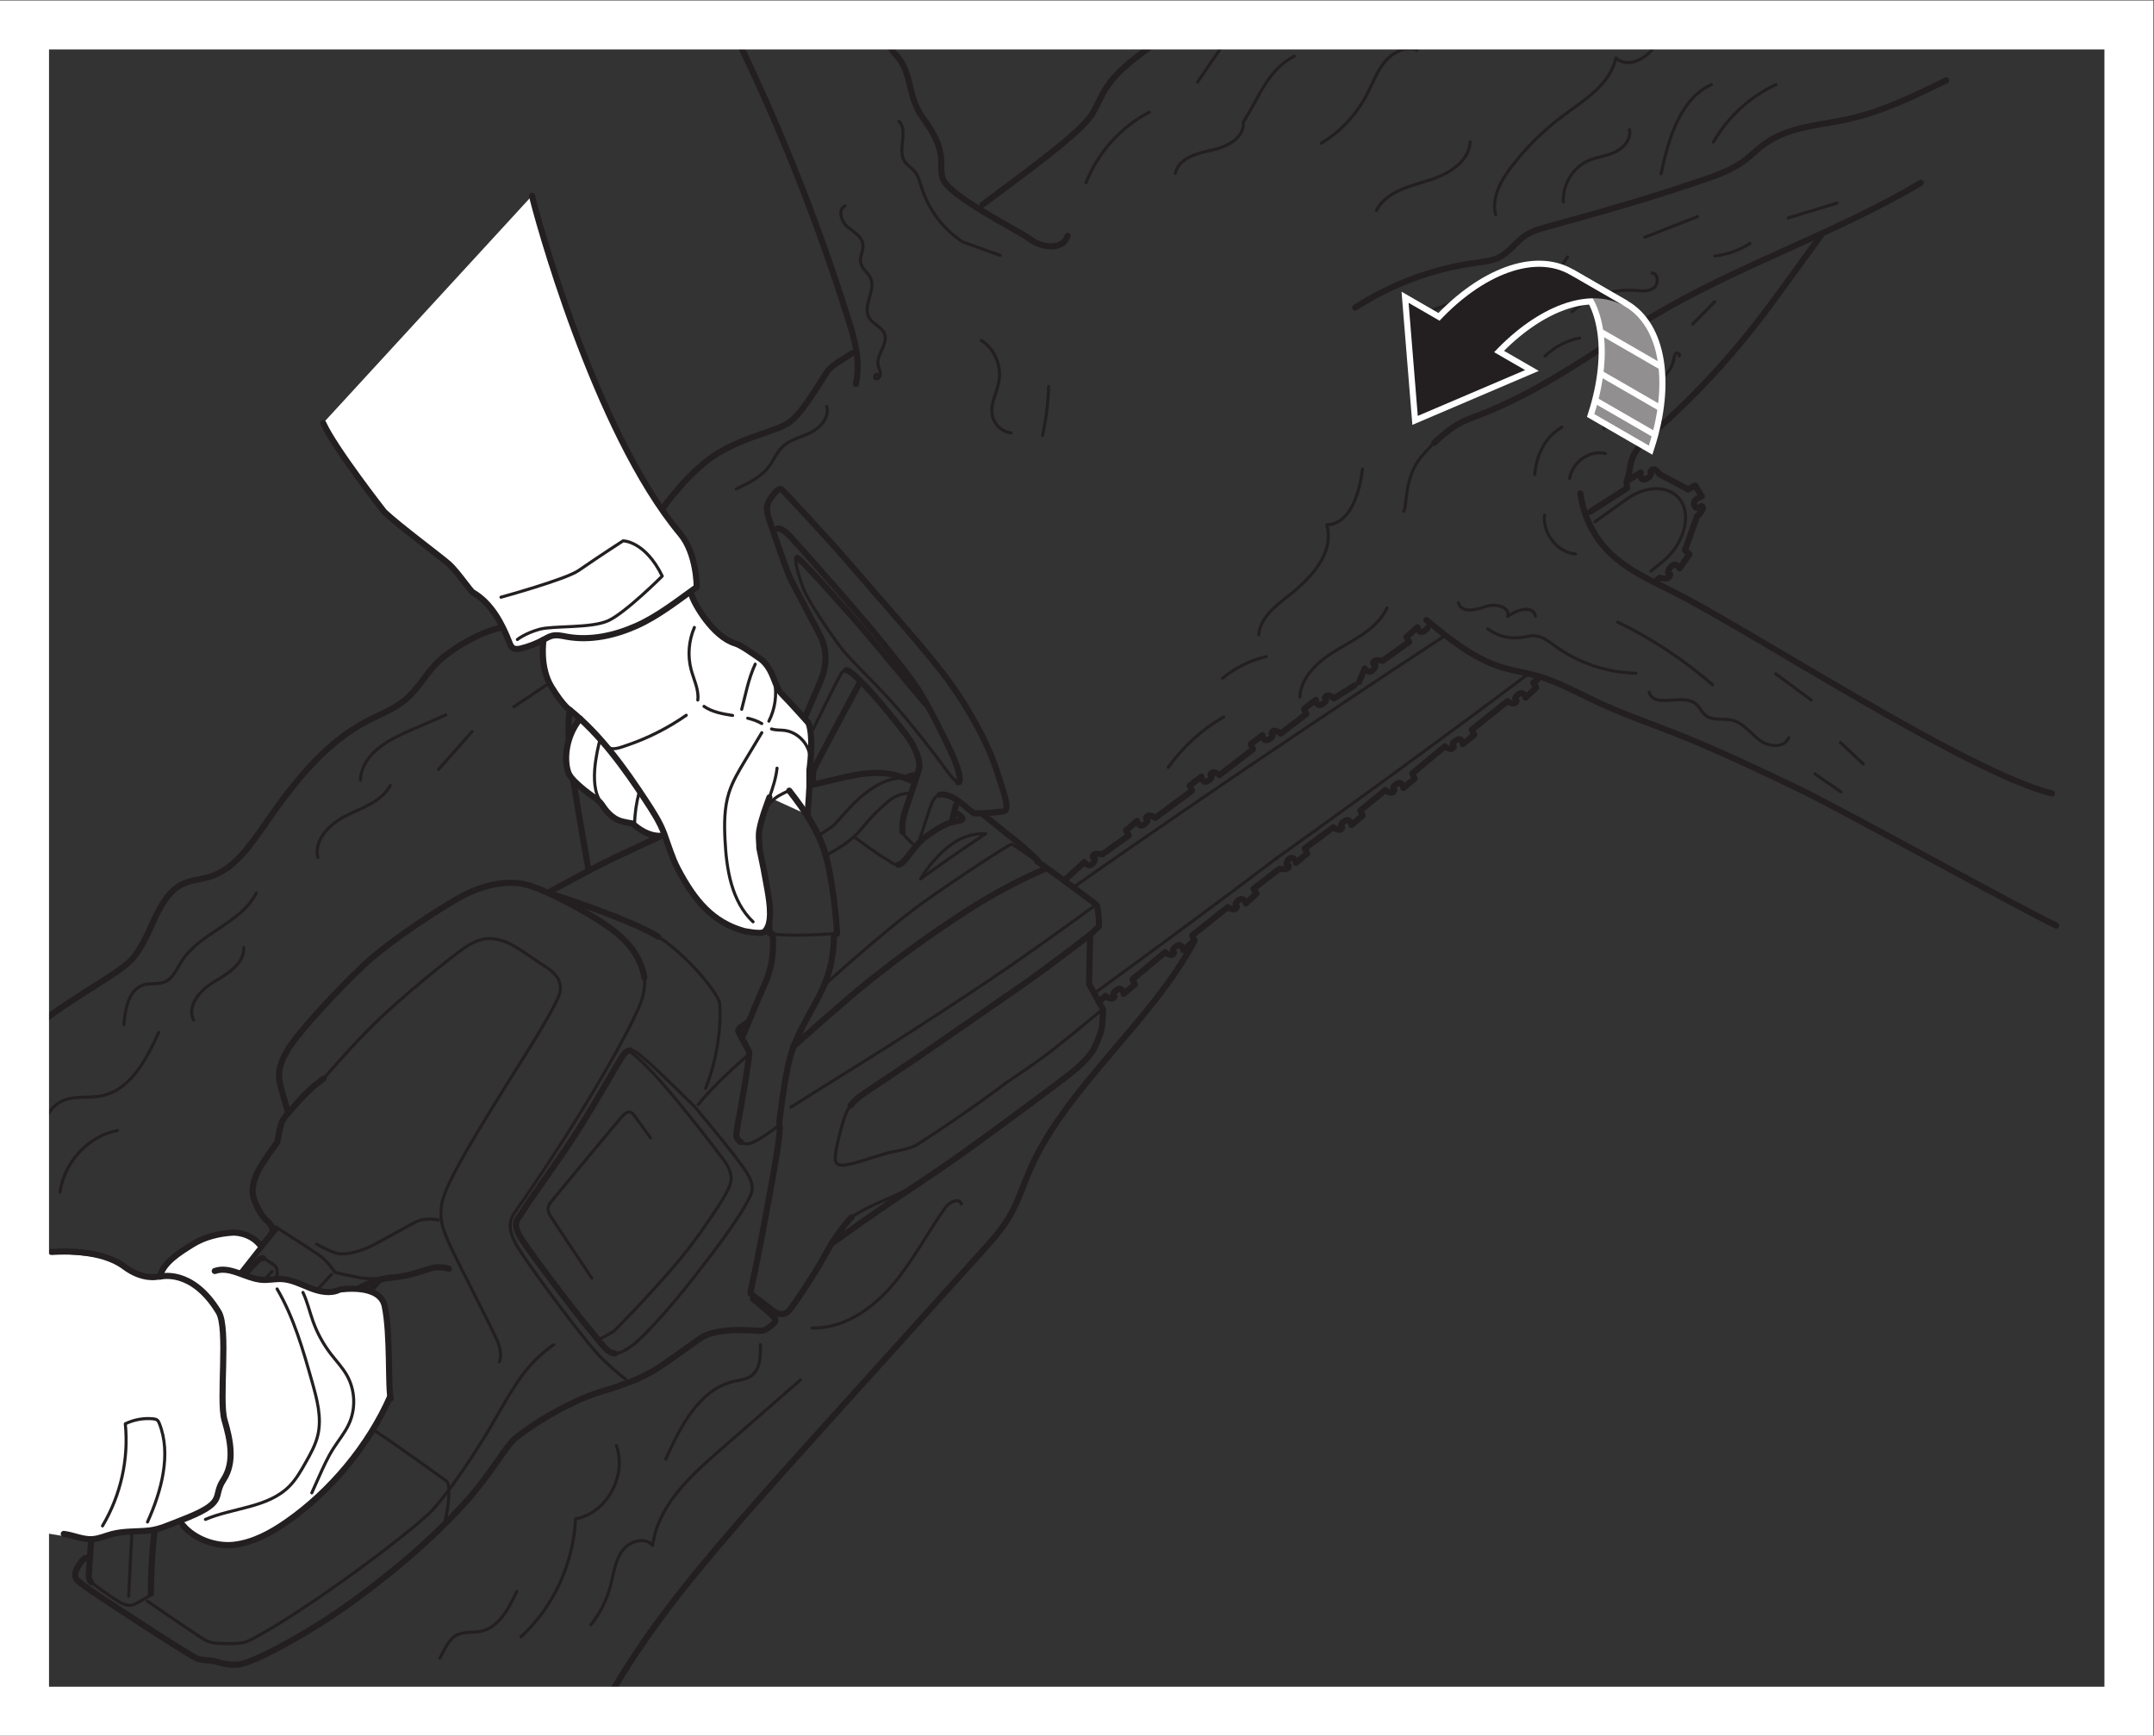<?xml version="1.0" encoding="UTF-8" standalone="no"?>
<svg
   xmlns:dc="http://purl.org/dc/elements/1.1/"
   xmlns:cc="http://creativecommons.org/ns#"
   xmlns:rdf="http://www.w3.org/1999/02/22-rdf-syntax-ns#"
   xmlns:svg="http://www.w3.org/2000/svg"
   xmlns="http://www.w3.org/2000/svg"
   viewBox="0 0 234.333 188.84"
   height="188.84"
   width="234.333"
   xml:space="preserve"
   id="svg2"
   version="1.1"><rect x="0" y="0" width="234.333" height="188.84" fill="#333333" stroke="none"/><defs
     id="defs6" /><g
     transform="matrix(1.333,0,0,-1.333,0,188.84)"
     id="g10"><g
       transform="scale(0.1)"
       id="g12"><path
         id="path14"
         style="fill:none;stroke:#231f20;stroke-width:2.5;stroke-linecap:round;stroke-linejoin:round;stroke-miterlimit:4;stroke-dasharray:none;stroke-opacity:1"
         d="m 525.855,618.973 c 0.833,-6.953 -0.265,-14.864 -4.292,-24.129 -12.723,-29.27 -43.262,-79.739 -62.348,-109.43 -19.082,-29.687 -31.809,-47.926 -36.895,-55.133 -5.093,-7.211 -11.031,-14.422 1.696,-33.929 12.722,-19.512 54.285,-75.922 67.433,-88.641 13.153,-12.731 19.086,-16.539 19.086,-16.539" /><path
         id="path16"
         style="fill:none;stroke:#231f20;stroke-width:5;stroke-linecap:round;stroke-linejoin:round;stroke-miterlimit:4;stroke-dasharray:none;stroke-opacity:1"
         d="m 235.277,508.32 c 0,0 -6.785,22.055 -7.211,26.293 -0.425,4.242 -1.695,10.606 6.364,24.602 8.058,13.996 40.293,48.773 62.347,69.555 22.055,20.785 67.438,50.046 82.703,57.679 15.27,7.637 33.926,12.301 50.469,8.063 16.543,-4.242 58.254,-26.657 73.801,-39.867 8.48,-7.215 19.086,-18.239 22.105,-35.672" /><path
         id="path18"
         style="fill:none;stroke:#231f20;stroke-width:5;stroke-linecap:round;stroke-linejoin:round;stroke-miterlimit:4;stroke-dasharray:none;stroke-opacity:1"
         d="m 225.203,413.949 c -4.558,-5.699 -32.336,-38.801 -54.39,-68.07" /><path
         id="path20"
         style="fill:none;stroke:#231f20;stroke-width:5;stroke-linecap:round;stroke-linejoin:round;stroke-miterlimit:4;stroke-dasharray:none;stroke-opacity:1"
         d="m 264.117,536.313 c 0,0 -9.754,-6.79 -17.812,-15.696 -8.059,-8.902 -12.727,-13.992 -15.27,-17.808 -2.543,-3.821 -4.664,-18.239 -4.664,-18.239 0,0 -11.449,-15.695 -14.844,-22.054 -3.39,-6.364 -6.785,-14.844 -4.668,-22.907 2.125,-8.058 7.211,-16.113 11.032,-19.296 2.347,-1.958 6.464,-7.102 3.496,-10.813" /><path
         id="path22"
         style="fill:none;stroke:#231f20;stroke-width:2.5;stroke-linecap:round;stroke-linejoin:round;stroke-miterlimit:4;stroke-dasharray:none;stroke-opacity:1"
         d="m 407.473,305.16 c 0,0 3.39,5.52 -1.696,17.391 -5.089,11.879 -33.929,67.008 -39.445,79.738 -5.512,12.723 -7.637,18.66 -5.937,30.961 1.695,12.301 16.121,37.32 30.539,61.496 14.418,24.176 39.867,64.043 46.23,74.649 6.359,10.597 19.082,31.804 19.93,37.75 0.851,5.933 0,13.14 -12.297,20.781 -12.301,7.629 -23.75,17.387 -34.359,20.777 -10.598,3.395 -19.083,2.547 -30.536,-5.086 -11.449,-7.637 -53.011,-41.566 -73.371,-61.5 -20.359,-19.933 -42.414,-45.804 -42.414,-45.804" /><path
         id="path24"
         style="fill:none;stroke:#231f20;stroke-width:5;stroke-linecap:round;stroke-linejoin:round;stroke-miterlimit:4;stroke-dasharray:none;stroke-opacity:1"
         d="m 74.32,125.34 c -1.484,1.48 -1.695,3.18 -1.91,5.082 0,0 2.738,42.816 4.246,58.527 2.117,22.063 9.328,38.602 16.117,48.352 6.781,9.75 27.989,39.871 27.989,39.871" /><path
         id="path26"
         style="fill:none;stroke:#231f20;stroke-width:2.5;stroke-linecap:round;stroke-linejoin:round;stroke-miterlimit:4;stroke-dasharray:none;stroke-opacity:1"
         d="m 123.098,115.891 c 0.215,-1.582 -10.817,-7.52 -13.785,-8.801 -2.969,-1.27 -6.575,-1.051 -12.301,2.34 -5.723,3.402 -21.207,14.422 -22.691,15.91" /><path
         id="path28"
         style="fill:none;stroke:#231f20;stroke-width:5;stroke-linecap:round;stroke-linejoin:round;stroke-miterlimit:4;stroke-dasharray:none;stroke-opacity:1"
         d="m 319.254,373.871 c -9.332,-0.851 -22.902,-5.512 -32.656,-12.723 -9.758,-7.207 -21.207,-19.937 -33.082,-33.078 -11.875,-13.148 -34.782,-38.601 -54.711,-59.8 -19.938,-21.219 -44.114,-43.27 -51.742,-52.598 -7.637,-9.332 -16.122,-21.203 -19.938,-42.41 -3.812,-21.211 -4.027,-57.371 -4.027,-57.371" /><path
         id="path30"
         style="fill:none;stroke:#231f20;stroke-width:2.5;stroke-linecap:round;stroke-linejoin:round;stroke-miterlimit:4;stroke-dasharray:none;stroke-opacity:1"
         d="m 319.27,373.762 c -9.043,-0.981 -18.899,-1.223 -25.887,0.109 -8.906,1.699 -19.938,4.238 -19.938,4.238 0,0 -5.812,9.18 -13.566,14.532 -9.227,6.359 -32.445,20.988 -32.445,20.988" /><path
         id="path32"
         style="fill:none;stroke:#231f20;stroke-width:5;stroke-linecap:round;stroke-linejoin:round;stroke-miterlimit:4;stroke-dasharray:none;stroke-opacity:1"
         d="m 366.332,381.082 c 0,0 -7.211,2.547 -14.418,0.43 -7.211,-2.133 -14.844,-5.09 -25.449,-6.793 -2.285,-0.367 -4.711,-0.688 -7.195,-0.957" /><path
         id="path34"
         style="fill:none;stroke:#231f20;stroke-width:2.5;stroke-linecap:round;stroke-linejoin:round;stroke-miterlimit:4;stroke-dasharray:none;stroke-opacity:1"
         d="m 452.008,319.16 c 0,0 -16.543,-10.18 -30.539,-31.808 -13.996,-21.633 -15.586,-27.364 -32.446,-53.762 -16.859,-26.399 -31.488,-45.168 -38.808,-52.168 -7.317,-6.992 -31.809,-27.352 -68.707,-53.75 -36.899,-26.41 -60.438,-40.403 -69.66,-45.492 -9.227,-5.09 -11.774,-7.309 -24.496,-7 -12.723,0.32 -14.633,-0.309 -21.946,4.141 -7.32,4.449 -45.172,30.539 -45.172,30.539" /><path
         id="path36"
         style="fill:none;stroke:#231f20;stroke-width:5;stroke-linecap:round;stroke-linejoin:round;stroke-miterlimit:4;stroke-dasharray:none;stroke-opacity:1"
         d="m 310.137,372.281 c 0,0 -11.133,-11.133 -23.539,-29.261 -12.41,-18.129 -18.45,-29.27 -20.676,-34.348 -2.227,-5.102 -4.774,-8.91 -12.406,-8.281 -7.637,0.64 -17.176,8.281 -17.176,8.281" /><path
         id="path38"
         style="fill:none;stroke:#231f20;stroke-width:5;stroke-linecap:round;stroke-linejoin:round;stroke-miterlimit:4;stroke-dasharray:none;stroke-opacity:1"
         d="m 238.246,305.16 c 0,0 -3.5,-10.5 -11.766,-21.629 -8.273,-11.133 -17.82,-22.582 -42.308,-45.492 -24.492,-22.898 -42.942,-40.078 -52.805,-47.391" /><path
         id="path40"
         style="fill:none;stroke:#231f20;stroke-width:5;stroke-linecap:round;stroke-linejoin:round;stroke-miterlimit:4;stroke-dasharray:none;stroke-opacity:1"
         d="m 72.836,145.48 c 0,0 -3.18,0.641 -6.043,-2.859 -2.863,-3.5 -7.949,-11.133 -3.816,-15.582 4.137,-4.457 26.402,-18.769 48.351,-33.09 21.949,-14.32 45.488,-29.27 49.301,-30.859 3.82,-1.578 11.773,-1.578 14.316,-2.23 2.543,-0.629 11.77,-4.129 20.996,-2.539 9.223,1.602 32.125,13.039 56.301,27.68 24.172,14.629 42.309,27.988 64.258,45.488 21.945,17.492 45.164,38.481 64.887,60.75 19.726,22.274 32.129,44.852 38.808,50.25 6.68,5.41 22.266,16.871 43.578,27.371 21.317,10.5 25.77,10.172 40.403,15.262 14.629,5.09 19.402,7.32 27.992,12.09 8.586,4.777 26.402,18.141 33.398,22.898 6.997,4.782 9.86,8.27 24.493,10.192 14.632,1.898 29.261,-0.332 32.445,0.308 3.18,0.629 9.543,5.731 10.184,7.641 0.632,1.91 -1.594,4.129 -5.094,7.309 -3.496,3.179 -13.043,10.82 -13.043,10.82" /><path
         id="path42"
         style="fill:none;stroke:#231f20;stroke-width:5;stroke-linecap:round;stroke-linejoin:round;stroke-miterlimit:4;stroke-dasharray:none;stroke-opacity:1"
         d="m 846.367,713.734 c 20.313,-14.332 48.301,-34.82 48.848,-36.191 0.848,-2.117 2.551,-16.113 1.269,-17.387 -1.269,-1.269 -6.781,-6.363 -6.781,-6.363 l -0.851,-40.293 11.453,-20.781 -0.84,-13.571 c 0,0 0,-3.816 -5.52,-16.117 -5.511,-12.301 -21.207,-23.324 -35.207,-33.929 -13.992,-10.602 -62.343,-46.231 -78.035,-57.258 -15.691,-11.024 -50.894,-34.356 -64.469,-43.688 -13.566,-9.328 -37.742,-26.715 -37.742,-26.715 0,0 -3.394,-5.941 -8.914,-15.691 -5.512,-9.762 -20.777,-33.078 -25.441,-38.602 -4.668,-5.507 -10.606,-2.117 -11.875,-1.269 -1.278,0.851 -12.727,9.75 -12.727,9.75 -2.543,1.281 -7.211,5.519 -7.211,5.519 0,0 6.785,31.383 12.301,61.497 5.512,30.113 13.793,73.574 11.449,75.918" /><path
         id="path44"
         style="fill:none;stroke:#231f20;stroke-width:2.5;stroke-linecap:round;stroke-linejoin:round;stroke-miterlimit:4;stroke-dasharray:none;stroke-opacity:1"
         d="m 674.246,613.926 c 0,0 50.473,45.804 79.738,66.586 29.262,20.785 69.555,47.082 71.676,47.082 0.75,0 9.578,-6.008 20.707,-13.86" /><path
         id="path46"
         style="fill:none;stroke:#231f20;stroke-width:5;stroke-linecap:round;stroke-linejoin:round;stroke-miterlimit:4;stroke-dasharray:none;stroke-opacity:1"
         d="m 889.703,653.793 c 0,0 -32.23,-25.023 -55.98,-41.563 C 809.965,595.688 752.5,556.035 752.5,556.035" /><path
         id="path48"
         style="fill:none;stroke:#231f20;stroke-width:2.5;stroke-linecap:round;stroke-linejoin:round;stroke-miterlimit:4;stroke-dasharray:none;stroke-opacity:1"
         d="m 694.172,514.391 c -1.367,-1.75 -2.535,-3.633 -3.387,-5.649 -3.387,-8.058 -7.633,-25.445 -8.48,-31.387 -0.844,-5.933 -2.543,-13.148 8.062,-11.449 10.602,1.696 29.262,8.907 36.051,10.184 6.785,1.265 17.395,3.379 22.055,6.355 42.41,27.149 72.097,50.047 72.097,50.047" /><path
         id="path50"
         style="fill:none;stroke:#231f20;stroke-width:5;stroke-linecap:round;stroke-linejoin:round;stroke-miterlimit:4;stroke-dasharray:none;stroke-opacity:1"
         d="m 752.5,556.035 c 0,0 -37.957,-25.66 -43.895,-29.476 -4.457,-2.864 -10.343,-6.922 -14.433,-12.168" /><path
         id="path52"
         style="fill:none;stroke:#231f20;stroke-width:2.5;stroke-linecap:round;stroke-linejoin:round;stroke-miterlimit:4;stroke-dasharray:none;stroke-opacity:1"
         d="m 820.57,532.492 c 0,0 24.176,16.121 37.325,26.297 13.144,10.18 40.718,33.086 40.718,33.086" /><path
         id="path54"
         style="fill:none;stroke:#231f20;stroke-width:2.5;stroke-linecap:round;stroke-linejoin:round;stroke-miterlimit:4;stroke-dasharray:none;stroke-opacity:1"
         d="M 746.539,576.641 C 731.426,566.883 718.395,558.598 711.148,554.125 691.211,541.824 645.406,512.98 645.406,512.98" /><path
         id="path56"
         style="fill:none;stroke:#231f20;stroke-width:2.5;stroke-linecap:round;stroke-linejoin:round;stroke-miterlimit:4;stroke-dasharray:none;stroke-opacity:1"
         d="m 893.516,677.543 c 0,0 -37.746,-27.566 -68.282,-48.773 -18.281,-12.696 -53.171,-35.606 -78.695,-52.129" /><path
         id="path58"
         style="fill:none;stroke:#231f20;stroke-width:2.5;stroke-linecap:round;stroke-linejoin:round;stroke-miterlimit:4;stroke-dasharray:none;stroke-opacity:1"
         d="m 695.027,423.07 c 5.09,4.243 17.817,10.231 26.719,13.996 11.031,4.664 23.758,11.028 23.758,11.028" /><path
         id="path60"
         style="fill:none;stroke:#231f20;stroke-width:5;stroke-linecap:round;stroke-linejoin:round;stroke-miterlimit:4;stroke-dasharray:none;stroke-opacity:1"
         d="m 678.492,401.441 c 0,0 11.449,17.387 16.535,21.629" /><path
         id="path62"
         style="fill:none;stroke:#231f20;stroke-width:5;stroke-linecap:round;stroke-linejoin:round;stroke-miterlimit:4;stroke-dasharray:none;stroke-opacity:1"
         d="m 853.652,707.66 c 0,0 -27.992,-11.031 -61.922,-32.66 -33.933,-21.633 -60.226,-41.562 -80.16,-57.258 -19.933,-15.691 -64.465,-55.558 -64.465,-55.558" /><path
         id="path64"
         style="fill:none;stroke:#231f20;stroke-width:5;stroke-linecap:round;stroke-linejoin:round;stroke-miterlimit:4;stroke-dasharray:none;stroke-opacity:1"
         d="m 604.645,484.492 c -2.383,1.496 -3.77,3.891 -3.77,5.59 0,2.969 3.395,20.356 5.938,35.199 2.542,14.852 5.085,30.961 4.664,32.66 -0.422,1.696 -8.059,14.422 -8.911,16.965 -0.843,2.543 4.668,5.086 7.637,7.211" /><path
         id="path66"
         style="fill:none;stroke:#231f20;stroke-width:2.5;stroke-linecap:round;stroke-linejoin:round;stroke-miterlimit:4;stroke-dasharray:none;stroke-opacity:1"
         d="m 633.531,496.445 c 0,0 -15.695,-11.875 -22.054,-13.148 -2.723,-0.543 -5.055,0.074 -6.832,1.195" /><path
         id="path68"
         style="fill:none;stroke:#231f20;stroke-width:2.5;stroke-linecap:round;stroke-linejoin:round;stroke-miterlimit:4;stroke-dasharray:none;stroke-opacity:1"
         d="m 501.859,312.039 c 3.688,-0.141 8.2,2.031 15.039,7.121 5.313,3.961 24.176,22.481 50.895,56.828 26.719,34.364 36.898,50.051 41.137,58.11 4.246,8.058 9.332,13.148 -1.696,28.84 -11.023,15.695 -40.293,50.468 -40.293,50.468 0,0 -33.503,33.082 -39.441,37.75 -4.273,3.356 -8.766,8.465 -13.16,8.235" /><path
         id="path70"
         style="fill:none;stroke:#231f20;stroke-width:5;stroke-linecap:round;stroke-linejoin:round;stroke-miterlimit:4;stroke-dasharray:none;stroke-opacity:1"
         d="m 514.34,559.391 c -1.711,-0.094 -3.41,-1.004 -5.078,-3.149 -5.938,-7.629 -26.293,-46.648 -50.047,-81.004 -23.75,-34.355 -27.145,-38.597 -31.809,-46.23 -4.668,-7.637 -11.023,-9.754 -0.847,-25.028 10.179,-15.269 43.261,-58.949 56.836,-75.07 8.48,-10.07 12.324,-16.66 18.464,-16.871" /><path
         id="path72"
         style="fill:none;stroke:#231f20;stroke-width:2.5;stroke-linecap:round;stroke-linejoin:round;stroke-miterlimit:4;stroke-dasharray:none;stroke-opacity:1"
         d="m 609.355,554.551 c 0,0 -27.57,-23.75 -39.445,-39.446" /><path
         id="path74"
         style="fill:none;stroke:#231f20;stroke-width:5;stroke-linecap:round;stroke-linejoin:round;stroke-miterlimit:4;stroke-dasharray:none;stroke-opacity:1"
         d="m 480.422,705.961 c 0,0 -8.059,45.383 -12.297,72.523 -4.242,27.145 -6.785,56.414 0.422,72.106 7.211,15.687 17.391,28.84 36.473,31.383 19.085,2.547 33.929,-2.543 53.441,-16.539 19.508,-14 55.137,-56.411 72.102,-77.192 16.964,-20.781 37.324,-44.957 44.109,-72.523 6.789,-27.571 8.48,-61.074 8.48,-61.074 l -2.543,-1.278 c 0,-30.535 -11.449,-48.347 -17.812,-60.222 -6.359,-11.875 -13.996,-24.602 -18.234,-40.293 -4.247,-15.696 -8.489,-51.747 -8.489,-51.747" /><path
         id="path76"
         style="fill:none;stroke:#231f20;stroke-width:5;stroke-linecap:round;stroke-linejoin:round;stroke-miterlimit:4;stroke-dasharray:none;stroke-opacity:1"
         d="m 532.168,731.41 c 0,0 -9.758,56.832 -10.605,67.438 -0.848,10.597 -2.543,18.238 -1.274,24.597" /><path
         id="path78"
         style="fill:none;stroke:#231f20;stroke-width:5;stroke-linecap:round;stroke-linejoin:round;stroke-miterlimit:4;stroke-dasharray:none;stroke-opacity:1"
         d="m 512.656,826.836 c 5.086,0 18.66,-10.602 31.387,-23.75 12.719,-13.145 40.715,-45.809 53.863,-60.648 13.149,-14.844 20.782,-32.235 25.449,-49.204 4.665,-16.961 4.665,-38.168 4.665,-38.168 l 2.543,-0.847 c 2.125,-27.145 -6.364,-39.867 -12.301,-54.289 -5.938,-14.418 -11.875,-28.418 -11.875,-28.418" /><path
         id="path80"
         style="fill:none;stroke:#231f20;stroke-width:5;stroke-linecap:round;stroke-linejoin:round;stroke-miterlimit:4;stroke-dasharray:none;stroke-opacity:1"
         d="m 448.188,688.574 c 0,0 42.835,23.75 62.347,32.231" /><path
         id="path82"
         style="fill:none;stroke:#231f20;stroke-width:5;stroke-linecap:round;stroke-linejoin:round;stroke-miterlimit:4;stroke-dasharray:none;stroke-opacity:1"
         d="m 510.535,720.805 c 0,0 23.75,11.449 42.84,19.511 19.082,8.055 33.926,13.149 33.926,13.149" /><path
         id="path84"
         style="fill:none;stroke:#231f20;stroke-width:5;stroke-linecap:round;stroke-linejoin:round;stroke-miterlimit:4;stroke-dasharray:none;stroke-opacity:1"
         d="m 644.98,771.703 c 0,0 29.266,7.207 46.231,11.027 16.969,3.817 29.691,3.817 39.441,1.27 9.758,-2.547 15.27,-5.516 15.27,-5.516" /><path
         id="path86"
         style="fill:none;stroke:#231f20;stroke-width:5;stroke-linecap:round;stroke-linejoin:round;stroke-miterlimit:4;stroke-dasharray:none;stroke-opacity:1"
         d="m 846.863,714.441 c 0,0 -9.328,9.332 -19.082,16.969 -9.754,7.633 -26.297,21.207 -26.297,21.207" /><path
         id="path88"
         style="fill:none;stroke:#231f20;stroke-width:5;stroke-linecap:round;stroke-linejoin:round;stroke-miterlimit:4;stroke-dasharray:none;stroke-opacity:1"
         d="m 748.473,784 c 0,0 -3.395,0.422 -8.063,-1.695" /><path
         id="path90"
         style="fill:none;stroke:#231f20;stroke-width:2.5;stroke-linecap:round;stroke-linejoin:round;stroke-miterlimit:4;stroke-dasharray:none;stroke-opacity:1"
         d="m 666.191,776.793 c 0,0 -6.363,6.359 -11.878,5.937 -5.512,-0.425 -11.454,-8.484 -11.454,-8.484" /><path
         id="path92"
         style="fill:none;stroke:#231f20;stroke-width:2.5;stroke-linecap:round;stroke-linejoin:round;stroke-miterlimit:4;stroke-dasharray:none;stroke-opacity:1"
         d="m 766.996,768.035 c -2.926,-0.683 -5.348,-3.262 -7.5,-9.48 -3.816,-11.032 -9.754,-29.688 -9.754,-29.688" /><path
         id="path94"
         style="fill:none;stroke:#231f20;stroke-width:5;stroke-linecap:round;stroke-linejoin:round;stroke-miterlimit:4;stroke-dasharray:none;stroke-opacity:1"
         d="m 633.105,786.121 c 0,0 4.668,1.27 8.907,11.027 4.242,9.754 27.148,61.5 29.265,67.86 2.121,6.363 4.664,19.09 -1.273,31.387 -5.938,12.3 -23.305,43.98 -25.867,50.046 -3.5,8.27 -11.449,31.809 -14.844,41.567 -3.395,9.75 -5.094,14.842 -0.852,21.202 4.247,6.36 7.633,9.33 9.332,8.06 1.696,-1.27 38.594,-40.719 58.532,-64.043 19.929,-23.325 61.492,-69.555 78.035,-92.461 16.543,-22.903 31.387,-49.618 38.594,-71.676 7.211,-22.055 11.875,-33.93 5.519,-34.777 -6.363,-0.848 -21.633,-2.122 -23.758,-1.27 -2.117,0.844 -13.14,11.875 -19.929,13.992 -2.957,0.922 -5.512,1.528 -7.77,1" /><path
         id="path96"
         style="fill:none;stroke:#231f20;stroke-width:5;stroke-linecap:round;stroke-linejoin:round;stroke-miterlimit:4;stroke-dasharray:none;stroke-opacity:1"
         d="m 663.645,778.91 c 0,0 -1.274,5.938 1.273,11.449 2.543,5.52 36.473,68.711 36.473,68.711" /><path
         id="path98"
         style="fill:none;stroke:#231f20;stroke-width:2.5;stroke-linecap:round;stroke-linejoin:round;stroke-miterlimit:4;stroke-dasharray:none;stroke-opacity:1"
         d="m 690.785,869.672 c -3.387,0 -4.238,-2.543 -8.906,-11.449 -4.66,-8.907 -37.742,-76.344 -37.742,-76.344" /><path
         id="path100"
         style="fill:none;stroke:#231f20;stroke-width:5;stroke-linecap:round;stroke-linejoin:round;stroke-miterlimit:4;stroke-dasharray:none;stroke-opacity:1"
         d="m 736.594,737.773 c -0.422,3.395 -0.422,9.332 2.547,18.239 2.968,8.906 10.175,29.261 11.027,33.929 0.848,4.664 -1.695,12.719 -6.363,20.782 -4.664,8.054 -27.992,35.625 -32.657,40.711 -4.668,5.093 -16.968,18.238 -20.363,18.238" /><path
         id="path102"
         style="fill:none;stroke:#231f20;stroke-width:2.5;stroke-linecap:round;stroke-linejoin:round;stroke-miterlimit:4;stroke-dasharray:none;stroke-opacity:1"
         d="m 746.348,726.742 c 0,0 -9.332,7.637 -9.754,11.031" /><path
         id="path104"
         style="fill:none;stroke:#231f20;stroke-width:5;stroke-linecap:round;stroke-linejoin:round;stroke-miterlimit:4;stroke-dasharray:none;stroke-opacity:1"
         d="m 732.969,710.895 c 1.164,0.128 2.351,0.687 3.625,1.851 5.09,4.664 11.027,15.27 18.66,20.781 7.637,5.516 16.117,11.028 22.906,12.301 6.785,1.277 9.113,1.695 6.149,4.453 -2.782,2.582 -4.454,2.969 -4.454,2.969" /><path
         id="path106"
         style="fill:none;stroke:#231f20;stroke-width:2.5;stroke-linecap:round;stroke-linejoin:round;stroke-miterlimit:4;stroke-dasharray:none;stroke-opacity:1"
         d="m 697.996,732.895 c 0,0 18.664,-13.786 24.176,-16.754 4.137,-2.227 7.32,-5.649 10.797,-5.246" /><path
         id="path108"
         style="fill:none;stroke:#231f20;stroke-width:5;stroke-linecap:round;stroke-linejoin:round;stroke-miterlimit:4;stroke-dasharray:none;stroke-opacity:1"
         d="m 782.613,762.156 c 0,0 -1.91,-0.422 -2.968,-4.664 -1.059,-4.242 -2.758,-11.238 -2.758,-11.238" /><path
         id="path110"
         style="fill:none;stroke:#231f20;stroke-width:2.5;stroke-linecap:round;stroke-linejoin:round;stroke-miterlimit:4;stroke-dasharray:none;stroke-opacity:1"
         d="m 738.293,781.668 c 0,0 -9.121,0.637 -18.238,-3.816 -9.121,-4.454 -17.387,-10.606 -26.508,-20.36 -9.117,-9.754 -12.301,-14.422 -16.754,-17.176 -4.453,-2.757 -8.695,-5.511 -8.695,-5.511" /><path
         id="path112"
         style="fill:none;stroke:#231f20;stroke-width:2.5;stroke-linecap:round;stroke-linejoin:round;stroke-miterlimit:4;stroke-dasharray:none;stroke-opacity:1"
         d="m 743.168,769.152 c 0,0 -9.328,1.067 -18.234,-6.57 -8.911,-7.633 -14,-12.934 -19.09,-19.086 -5.086,-6.148 -7.629,-9.117 -14.633,-14.422 -6.289,-4.761 -17.18,-10.601 -17.18,-10.601" /><path
         id="path114"
         style="fill:none;stroke:#231f20;stroke-width:5;stroke-linecap:round;stroke-linejoin:round;stroke-miterlimit:4;stroke-dasharray:none;stroke-opacity:1"
         d="m 781.934,778.246 c 0.629,-0.176 1.05,0 1.207,0.559 0.636,2.222 -0.321,9.863 -6.68,23.539 -6.363,13.676 -19.082,39.125 -27.035,51.531 -7.957,12.402 -32.449,42.625 -45.809,58.211 -13.359,15.59 -54.062,62.016 -57.89,65.848 -3.5,3.496 -7.321,7.632 -11.137,7.316" /><path
         id="path116"
         style="fill:none;stroke:#231f20;stroke-width:2.5;stroke-linecap:round;stroke-linejoin:round;stroke-miterlimit:4;stroke-dasharray:none;stroke-opacity:1"
         d="m 650.496,961.391 c -2.863,0.316 0.637,-13.36 5.09,-24.809 4.453,-11.457 21.633,-36.266 29.586,-47.082 7.949,-10.812 27.035,-28.309 43.258,-46.437 16.222,-18.133 37.215,-45.493 43.258,-54.079 4.535,-6.441 8.351,-10.203 10.246,-10.738" /><path
         id="path118"
         style="fill:none;stroke:#231f20;stroke-width:5;stroke-linecap:round;stroke-linejoin:round;stroke-miterlimit:4;stroke-dasharray:none;stroke-opacity:1"
         d="m 755.785,841.785 c -8.59,9.863 -48.988,58.848 -59.801,70.938 -10.812,12.086 -42.625,48.351 -45.488,48.668" /><path
         id="path120"
         style="fill:none;stroke:#231f20;stroke-width:2.5;stroke-linecap:round;stroke-linejoin:round;stroke-miterlimit:4;stroke-dasharray:none;stroke-opacity:1"
         d="m 134.125,267.199 c 3.18,-1.687 3.605,-2.121 6.996,0.852 3.395,2.969 26.93,32.238 40.93,50.258 13.996,18.031 43.047,54.082 44.105,57.261 0,0 0.641,5.719 -1.484,7.629 -2.117,1.91 -8.266,6.153 -9.965,6.571" /><path
         id="path122"
         style="fill:none;stroke:#231f20;stroke-width:5;stroke-linecap:round;stroke-linejoin:round;stroke-miterlimit:4;stroke-dasharray:none;stroke-opacity:1"
         d="m 214.707,389.77 c -1.695,0.429 -4.453,-1.688 -7.633,-5.29 -3.183,-3.609 -36.898,-39.031 -55.136,-59.589 -18.239,-20.582 -27.141,-31.391 -30.329,-35.211 -3.175,-3.821 -4.453,-6.149 -2.332,-9.321 2.125,-3.187 11.664,-11.461 14.848,-13.16" /><path
         id="path124"
         style="fill:none;stroke:#231f20;stroke-width:2.5;stroke-linecap:round;stroke-linejoin:round;stroke-miterlimit:4;stroke-dasharray:none;stroke-opacity:1"
         d="m 804.453,736.18 c 0,0 -12.723,1.273 -25.445,-6.996 -12.723,-8.274 -22.903,-21.629 -27.676,-29.903 23.219,17.18 53.121,36.899 53.121,36.899 z" /><path
         id="path126"
         style="fill:none;stroke:#231f20;stroke-width:2.5;stroke-linecap:round;stroke-linejoin:round;stroke-miterlimit:4;stroke-dasharray:none;stroke-opacity:1"
         d="m 357.426,420.949 c 0,0 -10.391,2.332 -18.238,-1.695 -7.844,-4.035 -27.567,-15.274 -36.047,-19.504 -8.489,-4.25 -21.633,-8.07 -28.629,-5.941 -7,2.121 -16.117,7.421 -16.117,7.421" /><path
         id="path128"
         style="fill:none;stroke:#231f20;stroke-width:2.5;stroke-linecap:round;stroke-linejoin:round;stroke-miterlimit:4;stroke-dasharray:none;stroke-opacity:1"
         d="m 537.258,652.098 c 22.898,-14.418 49.152,-46.27 50.043,-54.285 1.113,-10.012 0.605,-39.125 -11.426,-69.524" /><path
         id="path130"
         style="fill:none;stroke:#231f20;stroke-width:5;stroke-linecap:round;stroke-linejoin:round;stroke-miterlimit:4;stroke-dasharray:none;stroke-opacity:1"
         d="m 446.914,688.148 c 0,0 67.438,-21.628 90.344,-36.05" /><path
         id="path132"
         style="fill:none;stroke:#231f20;stroke-width:2.5;stroke-linecap:round;stroke-linejoin:round;stroke-miterlimit:4;stroke-dasharray:none;stroke-opacity:1"
         d="m 488.059,322.969 c 0,0 9.754,5.101 12.296,6.793 2.543,1.699 30.961,31.386 50.895,54.718 19.938,23.321 39.441,53.86 42.41,60.219 2.973,6.364 6.363,12.727 -3.812,26.297 -10.18,13.574 -33.086,42.836 -47.078,58.953 -13.997,16.117 -26.293,27.571 -28.418,27.992 -2.122,0.426 -5.09,-1.699 -5.09,-1.699" /><path
         id="path134"
         style="fill:none;stroke:#231f20;stroke-width:2.5;stroke-linecap:round;stroke-linejoin:round;stroke-miterlimit:4;stroke-dasharray:none;stroke-opacity:1"
         d="m 482.969,373.449 c 0,0 -30.961,46.227 -32.66,49.196 -1.696,2.968 -5.512,6.789 -0.844,12.726 4.66,5.938 53.012,64.043 55.98,67.438 2.969,3.39 7.637,9.754 11.875,3.816 4.243,-5.941 13.575,-18.66 13.575,-18.66" /><path
         id="path136"
         style="fill:none;stroke:#231f20;stroke-width:2.5;stroke-linecap:round;stroke-linejoin:round;stroke-miterlimit:4;stroke-dasharray:none;stroke-opacity:1"
         d="m 234.004,295.398 c 0,0 42.41,-27.128 68.285,-44.097 25.871,-16.969 59.801,-41.992 62.344,-43.692 2.551,-1.687 2.551,-19.078 -2.117,-34.769" /><path
         id="path138"
         style="fill:none;stroke:#231f20;stroke-width:2.5;stroke-linecap:round;stroke-linejoin:round;stroke-miterlimit:4;stroke-dasharray:none;stroke-opacity:1"
         d="m 105.074,113.879 c 0,0 2.543,60.66 4.239,71.68 1.699,11.031 6.363,21.632 14,30.961 7.628,9.332 147.167,159.902 147.167,159.902" /><path
         id="path140"
         style="fill:none;stroke:#231f20;stroke-width:2.5;stroke-linecap:round;stroke-linejoin:round;stroke-miterlimit:4;stroke-dasharray:none;stroke-opacity:1"
         d="m 125.43,276.32 c 0,0 2.543,-0.851 5.511,1.7 2.969,2.539 30.118,36.05 44.114,50.89 20.781,22.059 47.074,50.051 47.074,50.051" /><path
         id="path142"
         style="fill:none;stroke:#231f20;stroke-width:2.5;stroke-linecap:round;stroke-linejoin:round;stroke-miterlimit:4;stroke-dasharray:none;stroke-opacity:1"
         d="m 630.563,654.219 c 0,0 17.812,-2.121 50.046,0.426" /><path
         id="path144"
         style="fill:none;stroke:#231f20;stroke-width:5;stroke-linecap:round;stroke-linejoin:round;stroke-miterlimit:2;stroke-dasharray:none;stroke-opacity:1"
         d="m 1164.15,910.555 c 18.95,-15.567 38.51,-31.465 61.65,-38.575 9.29,-2.851 18.94,-4.207 28.28,-6.82 17.58,-4.906 33.7,-14.121 50.31,-21.855 20.35,-9.477 41.54,-16.785 62.39,-24.996 34.78,-13.7 68.59,-29.903 102.38,-46.086 32.25,-15.457 176.69,-95.543 208.94,-110.996" /><path
         id="path146"
         style="fill:none;stroke:#231f20;stroke-width:5;stroke-linecap:round;stroke-linejoin:round;stroke-miterlimit:2;stroke-dasharray:none;stroke-opacity:1"
         d="m 1289.84,1013.98 c 2.16,-16.902 9.59,-33.023 20.91,-45.343 15.1,-16.422 35.92,-25.41 55.56,-35.332 65.61,-33.164 238.18,-146.528 308.34,-164.285" /><path
         id="path148"
         style="fill:none;stroke:#231f20;stroke-width:5;stroke-linecap:round;stroke-linejoin:round;stroke-miterlimit:2;stroke-dasharray:none;stroke-opacity:1"
         d="m 1170.5,1055.16 c 10.83,10.32 19.56,16.37 29.88,20.15 57.09,20.87 95.59,51.63 148.06,82.99 70.27,42 148.91,67.43 219.2,109.15" /><path
         id="path150"
         style="fill:none;stroke:#231f20;stroke-width:2.5;stroke-linecap:round;stroke-linejoin:miter;stroke-miterlimit:2;stroke-dasharray:none;stroke-opacity:1"
         d="m 1145.62,999.277 c 2.81,2.913 -0.07,27.253 14.21,44.433 3.55,4.25 7.1,8.05 10.67,11.45" /><path
         id="path152"
         style="fill:none;stroke:#231f20;stroke-width:5;stroke-linecap:round;stroke-linejoin:round;stroke-miterlimit:2;stroke-dasharray:none;stroke-opacity:1"
         d="m 496.176,30.02 c 29.437,52.539 67.707,99.281 106.953,144.441 25.527,29.359 51.582,58.219 77.633,87.078 40.355,44.699 80.715,89.41 121.07,134.109 7.856,8.711 15.77,17.493 21.781,27.668 7.434,12.567 11.715,26.84 17.688,40.235 29.367,65.883 100.371,121.398 133.523,185.308" /><path
         id="path154"
         style="fill:none;stroke:#231f20;stroke-width:5;stroke-linecap:round;stroke-linejoin:round;stroke-miterlimit:2;stroke-dasharray:none;stroke-opacity:1"
         d="m 1328.2,1025.85 c 1.84,4.66 1.87,9.88 3.27,14.7 2.85,9.81 10.9,16.82 18.41,23.43 29.98,26.38 57.61,55.65 82.41,87.32 9.86,12.59 19.27,25.56 28.68,38.52 8.34,11.48 16.67,22.96 25.01,34.45" /><path
         id="path156"
         style="fill:none;stroke:#231f20;stroke-width:5;stroke-linecap:round;stroke-linejoin:round;stroke-miterlimit:2;stroke-dasharray:none;stroke-opacity:1"
         d="m 592.402,1403.62 c 39.782,-79.61 73.262,-162.64 99.985,-247.95 3.367,-10.74 6.644,-21.65 7.402,-32.92 0.441,-6.5 0.024,-13.05 -1.226,-19.43" /><path
         id="path158"
         style="fill:none;stroke:#231f20;stroke-width:5;stroke-linecap:round;stroke-linejoin:round;stroke-miterlimit:2;stroke-dasharray:none;stroke-opacity:1"
         d="m 801.777,1249.54 c 17.766,13.67 72.743,52.52 86.809,70.26 5.418,6.84 8.367,15.39 12.84,22.93 11.711,19.77 32.637,31.04 49.969,45.64" /><path
         id="path160"
         style="fill:none;stroke:#231f20;stroke-width:5;stroke-linecap:round;stroke-linejoin:round;stroke-miterlimit:2;stroke-dasharray:none;stroke-opacity:1"
         d="m 695.547,1128.48 c -6.824,-5.11 -15.488,-8.42 -20.473,-15.34 -5.074,-7.04 -20.136,-33.76 -30.937,-41.23 -10.801,-7.47 -34.215,-10.81 -57.926,-24.97 -23.711,-14.17 -45.723,-45.65 -45.723,-45.65" /><path
         id="path162"
         style="fill:none;stroke:#231f20;stroke-width:2.5;stroke-linecap:round;stroke-linejoin:round;stroke-miterlimit:2;stroke-dasharray:none;stroke-opacity:1"
         d="m 482.207,90.551 c 7.289,8.988 12.715,19.597 15.781,30.918 2.664,9.832 3.723,20.531 9.422,28.84 5.711,8.32 18.59,12.523 25.231,4.992 4.234,31.91 29.586,55.578 53.293,76.289 22.429,19.582 44.863,39.172 67.293,58.762" /><path
         id="path164"
         style="fill:none;stroke:#231f20;stroke-width:2.5;stroke-linecap:round;stroke-linejoin:round;stroke-miterlimit:2;stroke-dasharray:none;stroke-opacity:1"
         d="m 620.523,319.16 c 0.34,-9.148 0.008,-19.84 -7.085,-25.238 -4.192,-3.192 -9.684,-3.59 -14.747,-4.781 -27.8,-6.469 -43.363,-36.532 -55.336,-63.45" /><path
         id="path166"
         style="fill:none;stroke:#231f20;stroke-width:2.5;stroke-linecap:round;stroke-linejoin:round;stroke-miterlimit:2;stroke-dasharray:none;stroke-opacity:1"
         d="m 1309.12,1066.75 c -0.53,14.52 14.01,24.11 26.84,29.81 12.82,5.71 27.83,13 30.2,27.32 0.28,1.65 0.5,3.58 1.88,4.47 1.36,0.88 3.6,-1.21 2.33,-2.25" /><path
         id="path168"
         style="fill:none;stroke:#231f20;stroke-width:2.5;stroke-linecap:round;stroke-linejoin:round;stroke-miterlimit:2;stroke-dasharray:none;stroke-opacity:1"
         d="m 1214.14,903.48 c 7.72,-5.855 17.63,-8.472 27.09,-7.164 3.97,0.547 7.91,1.758 11.9,1.364 6.07,-0.602 11.17,-4.77 16.18,-8.387 19.2,-13.875 42.39,-21.672 65.75,-22.105" /><path
         id="path170"
         style="fill:none;stroke:#231f20;stroke-width:2.5;stroke-linecap:round;stroke-linejoin:round;stroke-miterlimit:2;stroke-dasharray:none;stroke-opacity:1"
         d="m 1320.24,908.887 c 27.81,-13.399 53.91,-30.637 77.41,-51.11" /><path
         id="path172"
         style="fill:none;stroke:#231f20;stroke-width:2.5;stroke-linecap:round;stroke-linejoin:round;stroke-miterlimit:2;stroke-dasharray:none;stroke-opacity:1"
         d="m 1283.03,1162.27 c 14.22,12.37 33.11,18.74 51.6,17.39 5.14,-0.37 10.8,-1.18 15.02,1.91 4.21,3.08 3.83,11.9 -1.32,12.2" /><path
         id="path174"
         style="fill:none;stroke:#231f20;stroke-width:2.5;stroke-linecap:round;stroke-linejoin:round;stroke-miterlimit:2;stroke-dasharray:none;stroke-opacity:1"
         d="m 1459.41,1238.76 c 13.3,4.05 26.58,8.1 39.86,12.14" /><path
         id="path176"
         style="fill:none;stroke:#231f20;stroke-width:2.5;stroke-linecap:round;stroke-linejoin:round;stroke-miterlimit:2;stroke-dasharray:none;stroke-opacity:1"
         d="m 1399.44,1207.7 c 10.17,1.12 20.08,4.67 28.76,10.29" /><path
         id="path178"
         style="fill:none;stroke:#231f20;stroke-width:2.5;stroke-linecap:round;stroke-linejoin:round;stroke-miterlimit:2;stroke-dasharray:none;stroke-opacity:1"
         d="m 1342.29,1223 c 14.41,5.64 28.82,11.29 43.24,16.94" /><path
         id="path180"
         style="fill:none;stroke:#231f20;stroke-width:2.5;stroke-linecap:round;stroke-linejoin:round;stroke-miterlimit:2;stroke-dasharray:none;stroke-opacity:1"
         d="m 1149.35,1154.63 c 15.41,7.49 31.36,13.74 47.68,18.67 10.18,3.08 36.84,21.14 46.12,26.45" /><path
         id="path182"
         style="fill:none;stroke:#231f20;stroke-width:2.5;stroke-linecap:round;stroke-linejoin:round;stroke-miterlimit:2;stroke-dasharray:none;stroke-opacity:1"
         d="m 1271.98,1195.9 c 2.42,3.67 4.85,7.33 7.27,10.99" /><path
         id="path184"
         style="fill:none;stroke:#231f20;stroke-width:2.5;stroke-linecap:round;stroke-linejoin:round;stroke-miterlimit:2;stroke-dasharray:none;stroke-opacity:1"
         d="m 886.289,1267.52 c 9.844,24.77 28.547,45.61 51.621,57.5" /><path
         id="path186"
         style="fill:none;stroke:#231f20;stroke-width:2.5;stroke-linecap:round;stroke-linejoin:round;stroke-miterlimit:2;stroke-dasharray:none;stroke-opacity:1"
         d="m 977.371,1349.67 c 9.34,13.68 18.676,27.36 28.019,41.04" /><path
         id="path188"
         style="fill:none;stroke:#231f20;stroke-width:2.5;stroke-linecap:round;stroke-linejoin:round;stroke-miterlimit:2;stroke-dasharray:none;stroke-opacity:1"
         d="m 1260.51,996.359 c -1.6,-15.277 10.6,-30.629 25.31,-31.828" /><path
         id="path190"
         style="fill:none;stroke:#231f20;stroke-width:2.5;stroke-linecap:round;stroke-linejoin:round;stroke-miterlimit:2;stroke-dasharray:none;stroke-opacity:1"
         d="m 1345.91,851.637 c 4.53,-13.867 27.63,-0.324 38.43,-9.719 2.85,-2.484 4.37,-6.324 7.23,-8.785 6.01,-5.156 15.03,-2.445 22.58,-4.442 8.81,-2.332 14.67,-10.761 22.07,-16.265 7.4,-5.504 20.14,-6.563 23.58,2.203" /><path
         id="path192"
         style="fill:none;stroke:#231f20;stroke-width:2.5;stroke-linecap:round;stroke-linejoin:round;stroke-miterlimit:2;stroke-dasharray:none;stroke-opacity:1"
         d="m 1449.24,866.723 c 9.65,-7.157 19.3,-14.317 28.94,-21.473" /><path
         id="path194"
         style="fill:none;stroke:#231f20;stroke-width:2.5;stroke-linecap:round;stroke-linejoin:round;stroke-miterlimit:2;stroke-dasharray:none;stroke-opacity:1"
         d="m 1502.05,810.602 c 6.21,-5.84 12.43,-11.68 18.64,-17.516" /><path
         id="path196"
         style="fill:none;stroke:#231f20;stroke-width:2.5;stroke-linecap:round;stroke-linejoin:round;stroke-miterlimit:2;stroke-dasharray:none;stroke-opacity:1"
         d="m 1481.09,785.047 c 7.13,-4.906 14.26,-9.817 21.38,-14.731" /><path
         id="path198"
         style="fill:none;stroke:#231f20;stroke-width:2.5;stroke-linecap:round;stroke-linejoin:round;stroke-miterlimit:2;stroke-dasharray:none;stroke-opacity:1"
         d="m 1252.52,1029.4 c 1.55,16.31 8.43,30.51 22.11,38.61" /><path
         id="path200"
         style="fill:none;stroke:#231f20;stroke-width:2.5;stroke-linecap:round;stroke-linejoin:round;stroke-miterlimit:2;stroke-dasharray:none;stroke-opacity:1"
         d="m 1281.03,1026.14 c 2.11,13.5 16.4,23.48 29.2,20.4" /><path
         id="path202"
         style="fill:none;stroke:#231f20;stroke-width:2.5;stroke-linecap:round;stroke-linejoin:round;stroke-miterlimit:2;stroke-dasharray:none;stroke-opacity:1"
         d="m 1399.4,1170.4 c -5.99,-6.08 -11.99,-12.18 -17.99,-18.27" /><path
         id="path204"
         style="fill:none;stroke:#231f20;stroke-width:2.5;stroke-linecap:round;stroke-linejoin:round;stroke-miterlimit:2;stroke-dasharray:none;stroke-opacity:1"
         d="m 1328.33,1103.82 c 9.88,3.37 18.87,9.52 25.76,17.61" /><path
         id="path206"
         style="fill:none;stroke:#231f20;stroke-width:2.5;stroke-linecap:round;stroke-linejoin:round;stroke-miterlimit:2;stroke-dasharray:none;stroke-opacity:1"
         d="m 503.063,236.77 c 8.91,-24.661 -8.352,-55.579 -33.333,-59.731 -1.687,-36.609 -18.187,-72.23 -44.652,-96.391" /><path
         id="path208"
         style="fill:none;stroke:#231f20;stroke-width:2.5;stroke-linecap:round;stroke-linejoin:round;stroke-miterlimit:2;stroke-dasharray:none;stroke-opacity:1"
         d="m 358.938,63.332 c 3.96,6.887 6.957,15.207 13.855,18.797 5.957,3.102 13.109,1.68 19.645,3.051 14.554,3.051 22.878,18.64 29.273,32.601" /><path
         id="path210"
         style="fill:none;stroke:#231f20;stroke-width:2.5;stroke-linecap:round;stroke-linejoin:round;stroke-miterlimit:2;stroke-dasharray:none;stroke-opacity:1"
         d="m 259.391,716.859 c -3.407,14.75 10.164,27.711 23.343,34.18 13.18,6.465 28.668,11.371 35.786,24.609" /><path
         id="path212"
         style="fill:none;stroke:#231f20;stroke-width:2.5;stroke-linecap:round;stroke-linejoin:round;stroke-miterlimit:2;stroke-dasharray:none;stroke-opacity:1"
         d="m 1060.79,847.691 c 1.15,17.903 16.85,30.684 31.87,39.477 15.03,8.793 31.95,17.246 39.36,33.449" /><path
         id="path214"
         style="fill:none;stroke:#231f20;stroke-width:2.5;stroke-linecap:round;stroke-linejoin:round;stroke-miterlimit:2;stroke-dasharray:none;stroke-opacity:1"
         d="m 953.391,790.301 c 12.07,16.89 27.644,31.054 45.339,41.258" /><path
         id="path216"
         style="fill:none;stroke:#231f20;stroke-width:2.5;stroke-linecap:round;stroke-linejoin:round;stroke-miterlimit:2;stroke-dasharray:none;stroke-opacity:1"
         d="m 997.727,863.051 c 10.413,8.613 22.743,14.722 35.733,17.715" /><path
         id="path218"
         style="fill:none;stroke:#231f20;stroke-width:2.5;stroke-linecap:round;stroke-linejoin:round;stroke-miterlimit:2;stroke-dasharray:none;stroke-opacity:1"
         d="m 959.219,1275.21 c 2.832,12.55 17.773,16.38 29.914,18.92 12.137,2.55 26.847,10.07 25.547,22.9 13.61,21.33 19.72,42.24 41.65,53.85" /><path
         id="path220"
         style="fill:none;stroke:#231f20;stroke-width:2.5;stroke-linecap:round;stroke-linejoin:round;stroke-miterlimit:2;stroke-dasharray:none;stroke-opacity:1"
         d="m 1158.45,1092.51 c -3.14,12.99 13.19,21.27 26.01,22.36 12.82,1.09 29.17,2.99 32.64,15.89" /><path
         id="path222"
         style="fill:none;stroke:#231f20;stroke-width:2.5;stroke-linecap:round;stroke-linejoin:round;stroke-miterlimit:2;stroke-dasharray:none;stroke-opacity:1"
         d="m 1260.83,1125.89 c 7.82,7.69 17.84,12.92 28.43,14.84" /><path
         id="path224"
         style="fill:none;stroke:#231f20;stroke-width:2.5;stroke-linecap:round;stroke-linejoin:round;stroke-miterlimit:2;stroke-dasharray:none;stroke-opacity:1"
         d="m 1123.29,1244.88 c 7.84,15.04 26.05,19.52 41.84,24.28 15.79,4.77 33.59,14.62 34.75,31.7" /><path
         id="path226"
         style="fill:none;stroke:#231f20;stroke-width:2.5;stroke-linecap:round;stroke-linejoin:round;stroke-miterlimit:2;stroke-dasharray:none;stroke-opacity:1"
         d="m 1275.87,1251.93 c -0.63,13.79 7.51,27.57 19.6,33.21 7.1,3.32 15.14,3.97 22.27,7.19 7.15,3.22 13.71,10.62 12.12,18.56" /><path
         id="path228"
         style="fill:none;stroke:#231f20;stroke-width:2.5;stroke-linecap:round;stroke-linejoin:round;stroke-miterlimit:2;stroke-dasharray:none;stroke-opacity:1"
         d="m 1449.43,1347.61 c -21.11,-9.72 -39.23,-26.35 -51.15,-46.94" /><path
         id="path230"
         style="fill:#ffffff;fill-opacity:1;fill-rule:nonzero;stroke:none"
         d="m 499.75,952.148 c 7.559,8.192 15.113,16.387 22.672,24.579" /><path
         id="path232"
         style="fill:none;stroke:#231f20;stroke-width:2.5;stroke-linecap:round;stroke-linejoin:round;stroke-miterlimit:2;stroke-dasharray:none;stroke-opacity:1"
         d="m 499.75,952.148 c 7.559,8.192 15.113,16.387 22.672,24.579" /><path
         id="path234"
         style="fill:none;stroke:#231f20;stroke-width:2.5;stroke-linecap:round;stroke-linejoin:round;stroke-miterlimit:2;stroke-dasharray:none;stroke-opacity:1"
         d="m 674.641,1084.96 c 2.589,-8.84 -5.114,-17.44 -13.137,-21.38 -8.027,-3.95 -17.348,-5.82 -23.637,-12.34 -4.074,-4.22 -6.367,-9.92 -9.84,-14.69 -6.66,-9.14 -17.121,-14.24 -27.152,-18.99" /><path
         id="path236"
         style="fill:none;stroke:#231f20;stroke-width:2.5;stroke-linecap:round;stroke-linejoin:round;stroke-miterlimit:2;stroke-dasharray:none;stroke-opacity:1"
         d="m 800.898,1138.81 c 10.606,-6.69 16.598,-20.51 14.407,-33.22 -1.598,-9.25 -7.082,-18.07 -5.578,-27.33 1.257,-7.78 7.949,-14.23 15.488,-14.94" /><path
         id="path238"
         style="fill:none;stroke:#231f20;stroke-width:2.5;stroke-linecap:round;stroke-linejoin:round;stroke-miterlimit:2;stroke-dasharray:none;stroke-opacity:1"
         d="m 855.805,1101.25 c -0.379,-13.48 -2.055,-26.91 -4.985,-40.04" /><path
         id="path240"
         style="fill:none;stroke:#231f20;stroke-width:5;stroke-linecap:round;stroke-linejoin:round;stroke-miterlimit:2;stroke-dasharray:none;stroke-opacity:1"
         d="m 410.375,904.555 c -16.152,-2.242 -43.371,-17.832 -54.754,-29.977 -8.617,-9.203 -14.996,-20.644 -24.551,-28.777 -9.308,-7.926 -20.933,-12.129 -31.675,-17.746 C 264,809.559 238.434,775.918 215.277,742.461 203.445,725.359 190.453,706.891 171.023,700.98 164.172,698.895 156.836,698.527 150.254,695.648 125.859,684.977 124.363,648.027 104.133,630.27 89.375,617.313 35.727,589.152 24.77,572.609" /><path
         id="path242"
         style="fill:none;stroke:#231f20;stroke-width:2.5;stroke-linecap:round;stroke-linejoin:round;stroke-miterlimit:2;stroke-dasharray:none;stroke-opacity:1"
         d="m 101.098,580.293 c 0.968,12.953 4.047,28.809 16.015,32.488 5.637,1.735 11.965,0.082 17.391,2.434 6.605,2.859 9.707,10.512 13.66,16.715 15.137,23.75 48.086,30.785 61.09,55.871" /><path
         id="path244"
         style="fill:none;stroke:#231f20;stroke-width:2.5;stroke-linecap:round;stroke-linejoin:round;stroke-miterlimit:2;stroke-dasharray:none;stroke-opacity:1"
         d="m 363.871,833.152 c -9.555,-4.148 -19.109,-8.3 -28.668,-12.457 -16.48,-7.16 -34.832,-16.375 -40.043,-34.168 -0.644,-2.207 -1.058,-4.519 -0.902,-6.82" /><path
         id="path246"
         style="fill:none;stroke:#231f20;stroke-width:2.5;stroke-linecap:round;stroke-linejoin:round;stroke-miterlimit:2;stroke-dasharray:none;stroke-opacity:1"
         d="m 158.051,584.168 c -6.055,11.648 5.66,24.637 16.722,31.168 11.063,6.527 24.657,14.723 24.137,27.953" /><path
         id="path248"
         style="fill:none;stroke:#231f20;stroke-width:2.5;stroke-linecap:round;stroke-linejoin:round;stroke-miterlimit:2;stroke-dasharray:none;stroke-opacity:1"
         d="m 357.906,788.719 c 9.137,10.301 18.278,20.594 27.41,30.89" /><path
         id="path250"
         style="fill:none;stroke:#231f20;stroke-width:2.5;stroke-linecap:round;stroke-linejoin:round;stroke-miterlimit:2;stroke-dasharray:none;stroke-opacity:1"
         d="m 419.355,839.785 c 10.786,7.199 21.579,14.403 32.368,21.606" /><path
         id="path252"
         style="fill:none;stroke:#231f20;stroke-width:2.5;stroke-linecap:round;stroke-linejoin:round;stroke-miterlimit:2;stroke-dasharray:none;stroke-opacity:1"
         d="m 404.438,981.066 c 4.921,25.114 45.542,27.514 50.359,52.644" /><path
         id="path254"
         style="fill:none;stroke:#231f20;stroke-width:5;stroke-linecap:round;stroke-linejoin:round;stroke-miterlimit:2;stroke-dasharray:none;stroke-opacity:1"
         d="m 871.34,1224.15 c -3.828,-11.9 -21.113,-10 -30.852,-2.61 -9.742,7.4 -66.258,34.8 -71.097,49.46 -1.75,5.3 -0.922,11.1 -1.356,16.68 -0.941,12.3 -7.89,23.12 -15.008,32.99 -13.664,18.94 -7.152,36.73 -23.57,53.13 -5.355,5.36 -9.629,29.36 -3.617,33.9" /><path
         id="path256"
         style="fill:none;stroke:#231f20;stroke-width:5;stroke-linecap:round;stroke-linejoin:round;stroke-miterlimit:2;stroke-dasharray:none;stroke-opacity:1"
         d="m 1106,1165.59 c 30,19.37 64.01,31.96 99.02,36.65 6.35,0.85 12.89,1.49 18.63,4.45 8.6,4.42 14.24,13.42 22.46,18.54 4.88,3.04 10.45,4.59 15.95,6.11 21.08,5.82 42.18,11.64 63.16,17.85 21.6,6.4 43.06,13.22 64.4,20.46 11.45,3.89 23.06,7.99 32.95,15.15 6.26,4.54 11.71,10.21 18,14.68 19.61,13.97 44.8,14.85 68.03,20 27.86,6.17 53.92,18.94 79.69,31.59" /><path
         id="path258"
         style="fill:none;stroke:#231f20;stroke-width:2.5;stroke-linecap:round;stroke-linejoin:round;stroke-miterlimit:2;stroke-dasharray:none;stroke-opacity:1"
         d="m 733.59,1317.68 c 7.988,-7.69 -1.34,-23 4.547,-32.52 2.051,-3.32 5.633,-5.27 8.148,-8.24 3.242,-3.81 4.469,-8.99 6.024,-13.81 5.855,-18.14 17.961,-34.01 33.597,-44.04 10.129,-3.62 20.254,-7.23 30.383,-10.84" /><path
         id="path260"
         style="fill:none;stroke:#231f20;stroke-width:2.5;stroke-linecap:round;stroke-linejoin:round;stroke-miterlimit:2;stroke-dasharray:none;stroke-opacity:1"
         d="m 689.758,1248.58 c -6.125,-2.52 -3.414,-12.54 1.683,-16.87 5.098,-4.33 12.172,-7.94 12.86,-14.75 0.512,-5.01 -2.883,-9.93 -1.863,-14.86 1.031,-4.94 6.039,-7.85 8.093,-12.42 4.465,-9.97 -6.621,-22.49 -1.422,-32.05 3.082,-5.66 10.84,-7.65 12.907,-13.79 2.828,-8.39 -7.207,-16.73 -5.352,-25.41 0.488,-2.28 1.789,-4.36 1.891,-6.7 0.097,-2.33 -1.973,-5 -4.039,-4.09 -2.067,0.91 0.714,5.01 1.699,2.91" /><path
         id="path262"
         style="fill:none;stroke:#231f20;stroke-width:2.5;stroke-linecap:round;stroke-linejoin:round;stroke-miterlimit:2;stroke-dasharray:none;stroke-opacity:1"
         d="m 1190.25,924.645 c 2.23,-8.309 13.93,-6.157 21.71,-3.215 7.8,2.937 20.64,0.351 18.54,-7.992 7.18,5.769 20.66,9.527 22.63,0.304" /><path
         id="path264"
         style="fill:none;stroke:#231f20;stroke-width:2.5;stroke-linecap:round;stroke-linejoin:round;stroke-miterlimit:2;stroke-dasharray:none;stroke-opacity:1"
         d="M 129.613,574.066 C 119.516,551.867 106.301,527.027 83.156,522.293 71.676,519.949 58.906,523.027 48.73,517.016 35.84,509.402 33.199,490.977 22.578,480.215" /><path
         id="path266"
         style="fill:none;stroke:#231f20;stroke-width:2.5;stroke-linecap:round;stroke-linejoin:round;stroke-miterlimit:2;stroke-dasharray:none;stroke-opacity:1"
         d="m 784.625,433.91 c -1.715,5.68 -10.008,1.598 -13.379,-3.203 C 756.445,409.66 744.457,386.398 727.691,367.02 710.93,347.641 687.789,332.031 662.754,332.809" /><path
         id="path268"
         style="fill:none;stroke:#231f20;stroke-width:2.5;stroke-linecap:round;stroke-linejoin:round;stroke-miterlimit:2;stroke-dasharray:none;stroke-opacity:1"
         d="m 48.961,443.609 c 3.5,24.696 23.305,45.942 46.902,50.321" /><path
         id="path270"
         style="fill:none;stroke:#231f20;stroke-width:2.5;stroke-linecap:round;stroke-linejoin:round;stroke-miterlimit:2;stroke-dasharray:none;stroke-opacity:1"
         d="m 1156.36,1375.62 c -9.22,3.7 -19.83,-1.69 -26.25,-9.52 -6.43,-7.81 -9.92,-17.71 -14.66,-26.75 -8.59,-16.4 -21.6,-30.28 -37.15,-39.6" /><path
         id="path272"
         style="fill:none;stroke:#231f20;stroke-width:2.5;stroke-linecap:round;stroke-linejoin:round;stroke-miterlimit:2;stroke-dasharray:none;stroke-opacity:1"
         d="m 1396.71,1347.6 c -25.75,-11.76 -34.91,-44.26 -41.09,-72.83" /><path
         id="path274"
         style="fill:none;stroke:#231f20;stroke-width:2.5;stroke-linecap:round;stroke-linejoin:round;stroke-miterlimit:2;stroke-dasharray:none;stroke-opacity:1"
         d="m 1352.17,1381.39 c -6.94,-12.08 -23.45,-21.45 -33.43,-11.96 -4.57,-21.73 -25.6,-34.27 -42.99,-47.18 -15.94,-11.82 -30.25,-25.99 -42.41,-41.95 -8.49,-11.15 -16.27,-25.15 -12.71,-38.88" /><path
         id="path276"
         style="fill:none;stroke:#231f20;stroke-width:2.5;stroke-linecap:round;stroke-linejoin:round;stroke-miterlimit:2;stroke-dasharray:none;stroke-opacity:1"
         d="m 1111.93,1033.89 c -2.34,-19.85 -9.98,-45.062 -29.18,-45.581 6.87,-23.071 -13.58,-44.426 -32.24,-58.774 -10.48,-8.066 -22.05,-17.621 -23.26,-31.14" /><path
         id="path278"
         style="fill:#ffffff;fill-opacity:1;fill-rule:nonzero;stroke:none"
         d="m 465.16,837.125 c 2.809,-2.273 5.555,-4.633 8.235,-7.07 l -2.473,-3.391 c -10.688,-15.922 -9.902,-33.129 -7.02,-40.754 3.09,-8.168 22.883,-21.289 22.883,-21.289 0,0 3.293,-2.914 4.5,-4.781 3.504,-5.426 8.035,-10.539 14.067,-12.86 3.511,-1.351 10.996,-2.46 10.996,-2.46 0,0 8.199,-8.36 18.785,-9.844 l 7.047,1.183 c 3.371,-9.207 6.398,-19.492 10.949,-28.179 13.824,-26.391 28.703,-43.766 54.039,-50.899 0,0 10.582,-3.523 16.48,-0.738 6.915,3.262 4.711,22.617 2.735,34.137 -1.981,11.527 -4.211,23.011 -6.695,34.441 l -0.153,3.82 c -0.183,5.2 -0.687,6.004 0.262,11.129 1.664,9.02 5.039,17.637 8.129,26.301 l 31.16,-14.266 c 0.625,7.227 1.496,22.68 1.496,22.68 v 13.824 c 0,0 2.715,18.571 0.844,31.871 l -1.477,6.461 c 0,0 -15.707,17.59 -21.988,23.875 -6.285,6.286 -6.082,19.457 -16.969,28.278 -7.648,5.242 -16.097,11.422 -21.066,12.91 -14.985,4.5 -28.266,23.934 -33.516,34.746 l -2.859,7.633 c -14.141,-10.25 -28.297,-20.969 -44.172,-28.055 -17.758,-7.93 -37.652,-12.285 -56.797,-8.855 -3.922,0.703 -7.953,1.722 -11.836,0.82 -2.555,-0.602 -4.84,-1.996 -7.144,-3.258 l -0.399,-3.726 c -0.535,-7.016 -0.664,-22.582 6.875,-34.836 10.055,-16.336 15.082,-18.848 15.082,-18.848" /><path
         id="path280"
         style="fill:#ffffff;fill-opacity:1;fill-rule:nonzero;stroke:none"
         d="m 318.969,275.352 c -2.516,6.277 -0.016,52.277 -5.028,75.398 -4.058,18.711 -36.769,13.352 -36.769,13.352 -7.344,-3.661 -16.203,-1.75 -23.848,1.218 -7.644,2.969 -15.144,6.969 -23.336,7.391 -5.281,0.277 -10.562,-0.981 -15.843,-0.652 -7.715,0.5 -12.372,3.98 -19.793,6.261 l 17.652,22.43 c -8.309,10.23 -21.543,9.898 -21.543,9.898 -11.773,-0.679 -23.609,-3.546 -33.609,-9.808 -10,-6.25 -23.817,-14.711 -26.391,-26.219 0,0 25.941,7.598 47.984,-28.832 8.192,-13.527 0,-71.898 4.797,-88.199 4.793,-16.301 8.629,-34.508 -0.957,-48.891 -9.59,-14.379 4.59,-17.988 -36.051,-33.437 l 2.887,-3.301 c 9.625,-11.621 27.145,-17.859 42.031,-16.102 15.817,1.871 30.254,9.852 43.301,18.981 35.504,24.84 66.442,62.09 83.887,101.762" /><path
         id="path282"
         style="fill:#ffffff;fill-opacity:1;fill-rule:nonzero;stroke:none"
         d="m 434.195,1256.9 c 2.551,-12.15 45.164,-178.54 120.993,-275.92 13.074,-16.792 13.421,-43.457 13.421,-43.457 -15.843,-11.285 -31.464,-23.765 -49.23,-31.695 -17.758,-7.93 -37.652,-12.285 -56.797,-8.855 -3.922,0.703 -7.953,1.722 -11.836,0.82 -2.555,-0.602 -4.84,-1.996 -7.144,-3.258 -5.696,-3.113 -11.801,-5.5 -18.106,-7.07 -2.398,-0.602 -5.187,-1.012 -7.156,0.5 -1.328,1.015 -1.953,2.68 -2.559,4.242 -6.172,15.961 -15.093,32.469 -29.929,41 -1.946,1.117 -12.809,17.094 -19.204,22.848 -6.39,5.75 -40.902,31.316 -53.046,42.82 l -49.852,72.475 170.445,185.55" /><path
         id="path284"
         style="fill:#ffffff;fill-opacity:1;fill-rule:nonzero;stroke:none"
         d="m 38.07,165.219 c 0,0 29.312,-5.27 37.207,-4.821 5.606,0.34 10.836,2.793 16.27,4.211 9.855,2.582 20.246,1.75 30.363,2.891 8.438,0.949 16.289,4.699 24.324,7.762 40.641,15.449 26.461,19.058 36.051,33.437 9.586,14.383 5.75,32.59 0.957,48.891 -4.797,16.301 3.395,74.672 -4.797,88.199 -22.043,36.43 -47.984,28.832 -47.984,28.832 l -1.578,0.078 c 0,0 -12.246,-3.219 -27.324,8.09 -15.086,11.313 -67.321,10.852 -67.321,10.852 l 3.832,-228.422" /><path
         id="path286"
         style="fill:none;stroke:#231f20;stroke-width:2.5;stroke-linecap:round;stroke-linejoin:round;stroke-miterlimit:2;stroke-dasharray:none;stroke-opacity:1"
         d="m 620.992,725.902 c -4.371,30.797 12.539,40.102 15.082,41.536 5.52,3.097 8.063,3.894 8.063,3.894" /><path
         id="path288"
         style="fill:none;stroke:#231f20;stroke-width:5;stroke-linecap:round;stroke-linejoin:round;stroke-miterlimit:2;stroke-dasharray:none;stroke-opacity:1"
         d="m 659.086,751.605 c 0.625,7.227 1.496,22.68 1.496,22.68 v 13.824 c 0,0 3.77,25.762 -0.633,38.332" /><path
         id="path290"
         style="fill:none;stroke:#231f20;stroke-width:5;stroke-linecap:round;stroke-linejoin:round;stroke-miterlimit:2;stroke-dasharray:none;stroke-opacity:1"
         d="m 659.949,826.441 c 0,0 -15.707,17.59 -21.988,23.875 -6.285,6.286 -6.082,19.457 -16.969,28.278 -7.648,5.242 -16.097,11.422 -21.066,12.91 -17.699,5.316 -33.024,31.465 -35.535,39.633" /><path
         id="path292"
         style="fill:none;stroke:#231f20;stroke-width:5;stroke-linecap:round;stroke-linejoin:round;stroke-miterlimit:2;stroke-dasharray:none;stroke-opacity:1"
         d="m 443.602,894.535 c 0,0 -3.579,-22.226 6.476,-38.562 10.055,-16.336 15.082,-18.848 15.082,-18.848" /><path
         id="path294"
         style="fill:none;stroke:#231f20;stroke-width:5;stroke-linecap:round;stroke-linejoin:round;stroke-miterlimit:2;stroke-dasharray:none;stroke-opacity:1"
         d="m 465.16,837.125 c 24.938,-20.129 44.649,-47.531 62.199,-74.344 5.618,-8.593 11.293,-17.277 14.821,-26.922 3.371,-9.207 6.398,-19.492 10.949,-28.179 13.824,-26.391 28.703,-43.766 54.039,-50.899 0,0 13.902,-2.922 16.48,-0.738 7.129,6.023 4.711,22.617 2.735,34.137 -1.981,11.527 -4.211,23.011 -6.695,34.441" /><path
         id="path296"
         style="fill:none;stroke:#231f20;stroke-width:5;stroke-linecap:round;stroke-linejoin:round;stroke-miterlimit:2;stroke-dasharray:none;stroke-opacity:1"
         d="m 627.926,765.871 c -3.09,-8.664 -6.465,-17.281 -8.129,-26.301 -0.949,-5.125 -0.246,-8.781 -0.063,-13.98" /><path
         id="path298"
         style="fill:none;stroke:#231f20;stroke-width:2.5;stroke-linecap:round;stroke-linejoin:round;stroke-miterlimit:2;stroke-dasharray:none;stroke-opacity:1"
         d="m 634.172,789.707 c -0.902,-8.203 -3.457,-16.039 -6.246,-23.836" /><path
         id="path300"
         style="fill:none;stroke:#231f20;stroke-width:5;stroke-linecap:round;stroke-linejoin:round;stroke-miterlimit:2;stroke-dasharray:none;stroke-opacity:1"
         d="m 473.391,830.047 c -13.258,-16.801 -12.575,-35.965 -9.489,-44.137 3.09,-8.168 22.883,-21.289 22.883,-21.289 0,0 3.293,-2.914 4.5,-4.781 3.504,-5.426 8.035,-10.539 14.067,-12.86 3.511,-1.351 10.996,-2.46 10.996,-2.46 0,0 10.703,-10.918 23.449,-10.012" /><path
         id="path302"
         style="fill:none;stroke:#231f20;stroke-width:2.5;stroke-linecap:round;stroke-linejoin:round;stroke-miterlimit:2;stroke-dasharray:none;stroke-opacity:1"
         d="m 488.52,765.184 c -8.594,16.961 2.078,49.644 0.839,47.07" /><path
         id="path304"
         style="fill:none;stroke:#231f20;stroke-width:2.5;stroke-linecap:round;stroke-linejoin:round;stroke-miterlimit:2;stroke-dasharray:none;stroke-opacity:1"
         d="m 517.871,744.445 c 0.27,8.414 1.484,16.805 3.609,24.95" /><path
         id="path306"
         style="fill:none;stroke:#231f20;stroke-width:5;stroke-linecap:round;stroke-linejoin:round;stroke-miterlimit:2;stroke-dasharray:none;stroke-opacity:1"
         d="m 434.195,1256.9 c 2.551,-12.15 50.946,-192.13 120.993,-275.92 13.652,-16.328 13.421,-43.457 13.421,-43.457 -15.843,-11.285 -31.464,-23.765 -49.23,-31.695 -17.758,-7.93 -37.652,-12.285 -56.797,-8.855 -3.922,0.703 -7.953,1.722 -11.836,0.82 -2.555,-0.602 -4.84,-1.996 -7.144,-3.258 -5.696,-3.113 -11.801,-5.5 -18.106,-7.07 -2.398,-0.602 -5.187,-1.012 -7.156,0.5 -1.328,1.015 -1.953,2.68 -2.559,4.242 -6.172,15.961 -15.093,32.469 -29.929,41 -1.946,1.117 -12.809,17.094 -19.204,22.848 -6.39,5.75 -40.902,31.316 -53.046,42.82 0,0 -40.266,51.385 -49.852,72.475" /><path
         id="path308"
         style="fill:none;stroke:#231f20;stroke-width:5;stroke-linecap:round;stroke-linejoin:round;stroke-miterlimit:2;stroke-dasharray:none;stroke-opacity:1"
         d="M 318.34,276.602 C 300.895,236.93 269.957,199.68 234.453,174.84 c -13.047,-9.129 -27.484,-17.11 -43.301,-18.981 -14.886,-1.757 -32.406,4.481 -42.031,16.102" /><path
         id="path310"
         style="fill:none;stroke:#231f20;stroke-width:5;stroke-linecap:round;stroke-linejoin:round;stroke-miterlimit:2;stroke-dasharray:none;stroke-opacity:1"
         d="m 128.883,374.699 c 0,0 -12.246,-3.219 -27.324,8.09 -11.707,8.781 -31.735,13.77 -59.504,12.043" /><path
         id="path312"
         style="fill:none;stroke:#231f20;stroke-width:5;stroke-linecap:round;stroke-linejoin:round;stroke-miterlimit:2;stroke-dasharray:none;stroke-opacity:1"
         d="m 52.039,164.711 c 7.844,-0.992 15.344,-4.762 23.238,-4.313 5.606,0.34 10.836,2.793 16.27,4.211 9.855,2.582 20.246,1.75 30.363,2.891 8.438,0.949 16.289,4.699 24.324,7.762 40.641,15.449 26.461,19.058 36.051,33.437 9.586,14.383 5.75,32.59 0.957,48.891 -4.797,16.301 3.395,74.672 -4.797,88.199 -22.043,36.43 -47.984,28.832 -47.984,28.832 2.574,11.508 16.391,19.969 26.391,26.219 10,6.262 21.836,9.129 33.609,9.808 0,0 13.234,0.332 21.543,-9.898" /><path
         id="path314"
         style="fill:none;stroke:#231f20;stroke-width:5;stroke-linecap:round;stroke-linejoin:round;stroke-miterlimit:2;stroke-dasharray:none;stroke-opacity:1"
         d="m 175.297,379.281 c 12.629,4.481 25.48,-6.371 38.848,-7.222 5.281,-0.329 10.562,0.929 15.843,0.652 8.192,-0.422 15.692,-4.422 23.336,-7.391 7.645,-2.968 16.504,-4.879 23.848,-1.218 0,0 32.711,5.359 36.769,-13.352 5.012,-23.121 2.512,-69.121 5.028,-75.398" /><path
         id="path316"
         style="fill:none;stroke:#231f20;stroke-width:2.5;stroke-linecap:round;stroke-linejoin:round;stroke-miterlimit:2;stroke-dasharray:none;stroke-opacity:1"
         d="m 226.145,364.648 c 13.66,-23.289 21.222,-49.816 28.585,-75.91 4,-14.168 8.024,-29.078 4.668,-43.398 -1.894,-8.121 -6.046,-15.488 -10.156,-22.738 -3.804,-6.723 -7.672,-13.512 -13.105,-19 -17.43,-17.614 -45.782,-17.411 -68.492,-27.063" /><path
         id="path318"
         style="fill:none;stroke:#231f20;stroke-width:2.5;stroke-linecap:round;stroke-linejoin:round;stroke-miterlimit:2;stroke-dasharray:none;stroke-opacity:1"
         d="m 247.242,361.801 c 3.516,-7.371 5.391,-15.66 8.164,-23.43 3.407,-9.551 8.305,-18.562 14.473,-26.621 4.496,-5.871 9.687,-11.281 13.312,-17.73 6.649,-11.84 7.317,-26.848 1.747,-39.219 -3.329,-7.391 -8.622,-13.68 -12.961,-20.52 -4.637,-7.301 -8.184,-15.222 -11.711,-23.121 -1.93,-4.32 -3.864,-8.64 -5.793,-12.949" /><path
         id="path320"
         style="fill:none;stroke:#231f20;stroke-width:2.5;stroke-linecap:round;stroke-linejoin:round;stroke-miterlimit:2;stroke-dasharray:none;stroke-opacity:1"
         d="m 566.703,904.555 c -4.64,-10.778 -5.664,-23.121 -2.64,-34.473 2.191,-8.246 6.441,-16.332 5.425,-24.809" /><path
         id="path322"
         style="fill:none;stroke:#231f20;stroke-width:2.5;stroke-linecap:round;stroke-linejoin:round;stroke-miterlimit:2;stroke-dasharray:none;stroke-opacity:1"
         d="m 560.074,832.875 c -15.035,-10.496 -31.574,-18.84 -48.953,-24.691 -4.34,-1.465 -12.098,-4.567 -14.933,-0.973" /><path
         id="path324"
         style="fill:none;stroke:#231f20;stroke-width:2.5;stroke-linecap:round;stroke-linejoin:round;stroke-miterlimit:2;stroke-dasharray:none;stroke-opacity:1"
         d="m 629.656,821.707 c 3.375,-1.102 7.024,-0.766 10.543,-1.199 10.696,-1.328 19.836,-10.715 20.887,-21.438" /><path
         id="path326"
         style="fill:none;stroke:#231f20;stroke-width:2.5;stroke-linecap:round;stroke-linejoin:round;stroke-miterlimit:2;stroke-dasharray:none;stroke-opacity:1"
         d="m 610.23,830.477 c 4.024,-0.977 7.911,-2.305 11.481,-4.383" /><path
         id="path328"
         style="fill:none;stroke:#231f20;stroke-width:2.5;stroke-linecap:round;stroke-linejoin:round;stroke-miterlimit:2;stroke-dasharray:none;stroke-opacity:1"
         d="m 574.543,840.133 c 6.82,-4.676 15.035,-6.11 23.34,-7.41" /><path
         id="path330"
         style="fill:none;stroke:#231f20;stroke-width:2.5;stroke-linecap:round;stroke-linejoin:round;stroke-miterlimit:2;stroke-dasharray:none;stroke-opacity:1"
         d="m 621.727,818.648 c -4.641,-7.73 -9.282,-15.464 -13.922,-23.195 -4.973,-8.285 -9.989,-16.664 -12.899,-25.875 -3.867,-12.238 -3.832,-25.344 -3.218,-38.168 1.164,-24.222 5.285,-50.465 22.914,-67.125" /><path
         id="path332"
         style="fill:none;stroke:#231f20;stroke-width:2.5;stroke-linecap:round;stroke-linejoin:round;stroke-miterlimit:2;stroke-dasharray:none;stroke-opacity:1"
         d="m 627.504,828.051 c 5.031,9.902 6.738,21.496 4.637,32.414" /><path
         id="path334"
         style="fill:none;stroke:#231f20;stroke-width:2.5;stroke-linecap:round;stroke-linejoin:round;stroke-miterlimit:2;stroke-dasharray:none;stroke-opacity:1"
         d="m 605.309,837.742 c 3.066,11.207 5.226,24.258 11.031,36.848" /><path
         id="path336"
         style="fill:none;stroke:#231f20;stroke-width:2.5;stroke-linecap:round;stroke-linejoin:round;stroke-miterlimit:2;stroke-dasharray:none;stroke-opacity:1"
         d="m 408.832,929.215 c 0,0 52.75,14.473 63.273,21.726 18.532,12.786 36.426,24.289 36.426,24.289 0,0 17.895,0 31.957,-28.761 0,0 -30.039,-30.039 -44.101,-36.43 -14.059,-6.391 -44.739,-3.836 -56.242,-7.031 -11.5,-3.195 -17.895,-8.309 -17.895,-8.309" /><path
         id="path338"
         style="fill:none;stroke:#231f20;stroke-width:2.5;stroke-linecap:round;stroke-linejoin:round;stroke-miterlimit:2;stroke-dasharray:none;stroke-opacity:1"
         d="m 83.652,171.238 c 14.828,24.864 21.536,54.543 18.606,83.344 7.004,3.387 14.953,4.809 22.699,4.059 1.219,-0.121 2.504,-0.332 3.441,-1.11 0.805,-0.672 1.235,-1.691 1.625,-2.652 9.981,-24.918 1.77,-55.297 -9.636,-80.449" /><path
         id="path340"
         style="fill:none;stroke:#231f20;stroke-width:5;stroke-linecap:round;stroke-linejoin:round;stroke-miterlimit:4;stroke-dasharray:none;stroke-opacity:1"
         d="m 644.137,771.332 c 13.199,-16.859 25.441,-34.941 30.535,-55.613" /><path
         id="path342"
         style="fill:none;stroke:#231f20;stroke-width:5;stroke-linecap:round;stroke-linejoin:round;stroke-miterlimit:2;stroke-dasharray:none;stroke-opacity:1"
         d="m 1051.44,714.988 c -3.66,-4.336 0.35,-4.918 0.35,-4.918 0,0 0.33,-2.554 -2.97,-2.808 -3.25,-0.262 -4.53,0.363 -4.53,0.363 l -21.23,-16.289 2.4,-3.918 -8.69,-8.215 c 0,0 -1.37,6.09 -6.04,2.617 -4.62,-3.461 -1.25,-5.16 -1.25,-5.16 0,0 -0.52,-2.691 -3.53,-2.074 -3,0.66 -3.93,1.687 -3.93,1.687 l -29.137,-23.246 1.941,-4.168 -9.25,-7.644 c 0,0 -0.761,6.305 -5.601,3.148 -4.868,-3.121 -1.743,-5.109 -1.743,-5.109 0,0 -0.769,-2.727 -3.64,-1.816 -2.86,0.898 -3.684,2.023 -3.684,2.023 l -26.621,-22.129 1.977,-4.152 -9.27,-7.676 c 0,0 -0.781,6.332 -5.613,3.168 -4.887,-3.125 -1.738,-5.129 -1.738,-5.129 0,0 -0.762,-2.688 -3.645,-1.809 -2.844,0.899 -3.683,2.036 -3.683,2.036 l -5.575,-4.575" /><path
         id="path344"
         style="fill:none;stroke:#231f20;stroke-width:5;stroke-linecap:round;stroke-linejoin:round;stroke-miterlimit:2;stroke-dasharray:none;stroke-opacity:1"
         d="m 868.469,697.902 16.551,15.149 c 0,0 3.195,-5.121 7.011,-0.899 3.789,4.25 -0.195,4.965 -0.195,4.965 0,0 -0.254,2.551 3.059,2.684 3.289,0.148 4.558,-0.543 4.558,-0.543 l 21.777,15.515 -2.246,3.969 8.965,7.918 c 0,0 1.192,-6.125 5.93,-2.832 4.773,3.285 1.473,5.098 1.473,5.098 0,0 0.593,2.703 3.601,1.945 2.961,-0.75 3.84,-1.797 3.84,-1.797 l 29.973,22.168 -1.797,4.242 9.519,7.297 c 0,0 0.559,-6.328 5.547,-3.379 4.961,2.95 1.887,5.078 1.887,5.078 0,0 0.887,2.676 3.699,1.657 2.852,-0.996 3.606,-2.129 3.606,-2.129 l 27.393,21.133 -1.79,4.238 9.54,7.273 c 0,0 0.53,-6.304 5.48,-3.371 4.97,2.985 1.9,5.078 1.9,5.078 0,0 0.9,2.684 3.72,1.672 2.84,-0.988 3.64,-2.144 3.64,-2.144 l 21.02,15.972 -1.78,4.25 9.52,7.293 c 0,0 0.54,-6.304 5.51,-3.363 4.96,2.969 1.93,5.086 1.93,5.086 0,0 0.85,2.668 3.67,1.656 2.84,-0.972 3.62,-2.14 3.62,-2.14 l 16.87,10.554" /><path
         id="path346"
         style="fill:none;stroke:#231f20;stroke-width:5;stroke-linecap:round;stroke-linejoin:round;stroke-miterlimit:2;stroke-dasharray:none;stroke-opacity:1"
         d="m 1109.14,860.016 4.7,11.027 c 0,0 3.19,-5.121 7.01,-0.898 3.79,4.25 -0.2,4.964 -0.2,4.964 0,0 -0.25,2.551 3.06,2.684 3.28,0.145 4.56,-0.543 4.56,-0.543 l 21.78,15.52 -2.26,3.968 8.98,7.914 c 0,0 1.18,-6.125 5.92,-2.832 1.39,0.957 2.1,1.793 2.41,2.493" /><path
         id="path348"
         style="fill:none;stroke:#231f20;stroke-width:2.5;stroke-linecap:round;stroke-linejoin:round;stroke-miterlimit:2;stroke-dasharray:none;stroke-opacity:1"
         d="M 1178.32,897.23 C 1146.31,876.25 1006.75,784.395 875.48,692.035" /><path
         id="path350"
         style="fill:none;stroke:#231f20;stroke-width:2.5;stroke-linecap:round;stroke-linejoin:round;stroke-miterlimit:2;stroke-dasharray:none;stroke-opacity:1"
         d="m 893.516,606.211 c 92.8,67.562 149.434,110.848 149.434,110.848" /><path
         id="path352"
         style="fill:none;stroke:#231f20;stroke-width:5;stroke-linecap:round;stroke-linejoin:round;stroke-miterlimit:2;stroke-dasharray:none;stroke-opacity:1"
         d="m 1254.71,861.957 -3.36,-2.574 2.4,-3.918 -8.69,-8.215 c 0,0 -1.37,6.09 -6.04,2.617 -4.61,-3.461 -1.25,-5.16 -1.25,-5.16 0,0 -0.52,-2.691 -3.52,-2.074 -3.01,0.664 -3.94,1.687 -3.94,1.687 l -29.14,-23.246 1.95,-4.168 -9.25,-7.644 c 0,0 -0.76,6.304 -5.61,3.148 -4.86,-3.117 -1.74,-5.109 -1.74,-5.109 0,0 -0.77,-2.727 -3.63,-1.817 -2.87,0.899 -3.69,2.024 -3.69,2.024 l -26.61,-22.129 1.96,-4.152 -9.27,-7.676 c 0,0 -0.78,6.332 -5.61,3.168 -4.88,-3.125 -1.74,-5.129 -1.74,-5.129 0,0 -0.75,-2.688 -3.64,-1.813 -2.83,0.903 -3.67,2.039 -3.67,2.039 l -20.46,-16.769 1.95,-4.145 -9.25,-7.636 c 0,0 -0.8,6.293 -5.66,3.156 -4.84,-3.121 -1.71,-5.117 -1.71,-5.117 0,0 -0.76,-2.746 -3.63,-1.828 -2.88,0.898 -3.69,2.015 -3.69,2.015 l -23.29,-17.297 1.97,-4.172 -9.26,-7.66 c 0,0 -0.79,6.317 -5.66,3.18" /><path
         id="path354"
         style="fill:none;stroke:#231f20;stroke-width:2.5;stroke-linecap:round;stroke-linejoin:round;stroke-miterlimit:2;stroke-dasharray:none;stroke-opacity:1"
         d="m 1040.76,715.418 c 95.48,68.285 168.27,122.418 205.36,150.273" /><path
         id="path356"
         style="fill:none;stroke:#231f20;stroke-width:5;stroke-linecap:round;stroke-linejoin:round;stroke-miterlimit:2;stroke-dasharray:none;stroke-opacity:1"
         d="m 1297.92,999.023 29.97,19.207 -0.44,5.59 11.65,7.2 c 0,0 -1.43,-7.91 4.4,-5.2 5.83,2.73 3.48,5.91 3.48,5.91 0,0 1.68,3.16 4.16,1.39 2.48,-1.76 2.89,-3.29 2.89,-3.29 l 23.64,-12.66 5.8,3.19 5.42,-8.81 c 0,0 -7.88,-2.31 -6.12,-7.16 1.8,-4.781 5.47,-0.77 5.47,-0.77 0,0 2.96,-0.26 0.69,-3.737 -2.22,-3.461 -3.93,-4.664 -3.93,-4.664 l -9.81,-27.477 3.55,-3.476 -8.02,-11.504 c 0,0 -2.87,6.144 -7.34,0.992 -4.48,-5.086 -0.32,-5.922 -0.32,-5.922 0,0 -0.03,-3.086 -3.55,-3.281 -3.47,-0.207 -4.74,0.594 -4.74,0.594 l -2.47,-1.7" /><path
         id="path358"
         style="fill:none;stroke:#231f20;stroke-width:2.5;stroke-linecap:round;stroke-linejoin:round;stroke-miterlimit:2;stroke-dasharray:none;stroke-opacity:1"
         d="m 1347.35,950.59 c 5.23,4.039 7.82,6.129 7.36,5.941 17.3,12.617 25.62,35.129 18.27,49.379 -7.54,14.54 -28.16,15.91 -45.46,3.3 0,0 -9.49,-6.76 -25.79,-18.386" /><path
         id="path360"
         style="fill:#231f20;fill-opacity:1;fill-rule:nonzero;stroke:none"
         d="m 1281.29,1192.45 44.57,-25.72 c -28.77,16.61 -71.15,0.11 -106.45,-37.54 l 25.28,-14.59 -87.6,-37.39 -7.5,92.29 25.27,-14.6 c 35.32,37.67 77.68,54.16 106.43,37.55" /><path
         id="path362"
         style="fill:none;stroke:#ffffff;stroke-width:10;stroke-linecap:butt;stroke-linejoin:miter;stroke-miterlimit:4;stroke-dasharray:none;stroke-opacity:1"
         d="m 1281.29,1192.45 44.57,-25.72 c -28.77,16.61 -71.15,0.11 -106.45,-37.54 l 25.28,-14.59 -87.6,-37.39 -7.5,92.29 25.27,-14.6 c 35.32,37.67 77.68,54.16 106.43,37.55 z" /><path
         id="path364"
         style="fill:#231f20;fill-opacity:1;fill-rule:nonzero;stroke:none"
         d="m 1325.86,1166.73 c 29.32,-16.94 35.94,-63.27 19.82,-113.75 l -44.53,25.72 c 16.1,50.49 9.48,96.81 -19.86,113.75 l 44.57,-25.72" /><path
         id="path366"
         style="fill:none;stroke:#ffffff;stroke-width:10;stroke-linecap:butt;stroke-linejoin:miter;stroke-miterlimit:4;stroke-dasharray:none;stroke-opacity:1"
         d="m 1325.86,1166.73 c 29.32,-16.94 35.94,-63.27 19.82,-113.75 l -44.53,25.72 c 16.1,50.49 9.48,96.81 -19.86,113.75 z" /><path
         id="path368"
         style="fill:#918f90;fill-opacity:1;fill-rule:nonzero;stroke:none"
         d="m 1325.86,1166.73 c 29.32,-16.94 35.94,-63.27 19.82,-113.75 l -44.53,25.72 c 16.1,50.49 9.48,96.81 -19.86,113.75 l 44.57,-25.72" /><path
         id="path370"
         style="fill:#231f20;fill-opacity:1;fill-rule:nonzero;stroke:none"
         d="m 1281.29,1192.45 44.57,-25.72 c -28.77,16.61 -71.15,0.11 -106.45,-37.54 l 25.28,-14.59 -87.6,-37.39 -7.5,92.29 25.27,-14.6 c 35.32,37.67 77.68,54.16 106.43,37.55" /><path
         id="path372"
         style="fill:none;stroke:#ffffff;stroke-width:5;stroke-linecap:round;stroke-linejoin:miter;stroke-miterlimit:10;stroke-dasharray:none;stroke-opacity:1"
         d="m 1302.85,1089.41 46.68,-26.95" /><path
         id="path374"
         style="fill:none;stroke:#ffffff;stroke-width:5;stroke-linecap:round;stroke-linejoin:miter;stroke-miterlimit:10;stroke-dasharray:none;stroke-opacity:1"
         d="m 1307.48,1111.1 46.66,-26.94" /><path
         id="path376"
         style="fill:none;stroke:#ffffff;stroke-width:5;stroke-linecap:round;stroke-linejoin:miter;stroke-miterlimit:10;stroke-dasharray:none;stroke-opacity:1"
         d="m 1307.97,1144.94 46.66,-26.93" /><path
         id="path378"
         style="fill:#ffffff;fill-opacity:1;fill-rule:nonzero;stroke:none"
         d="M 1757.48,1416.28 H 0 V 0 h 1757.48 v 1416.28 z m -40,-40 V 40 H 40 v 1336.28 h 1677.48" /></g></g></svg>